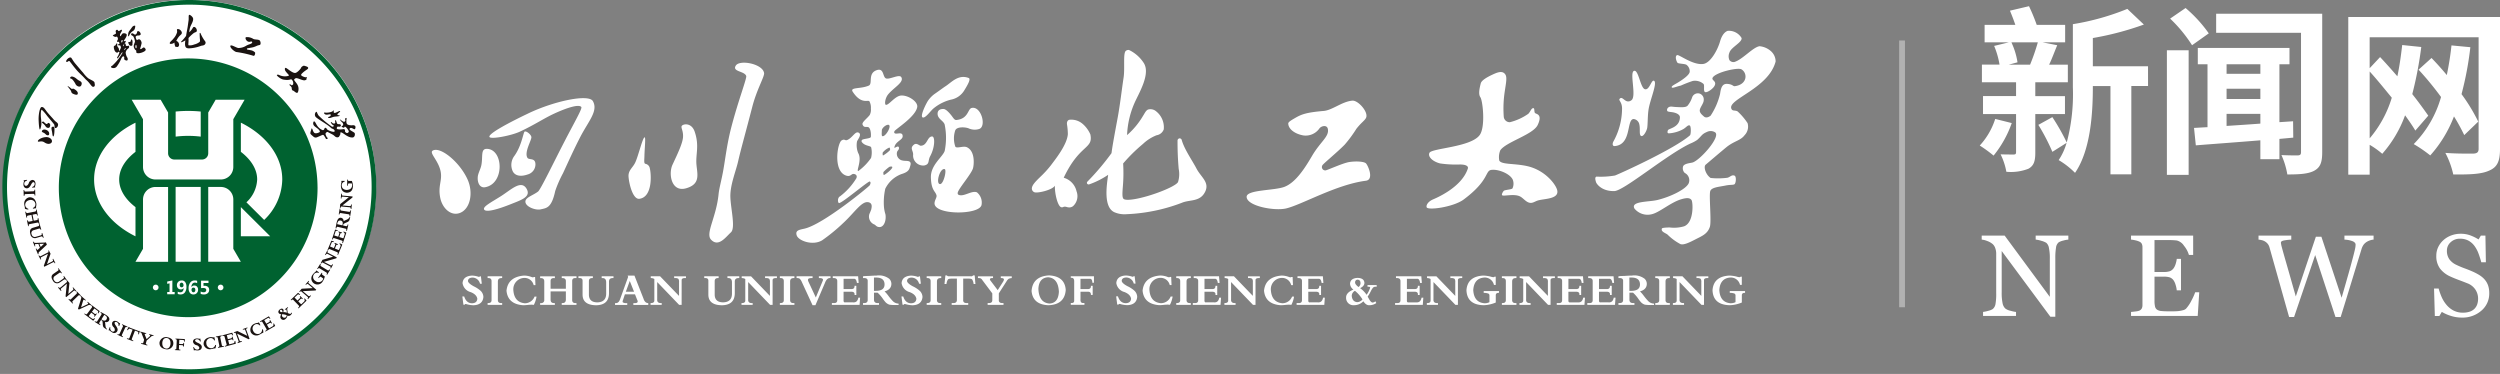 <svg xmlns="http://www.w3.org/2000/svg" xmlns:xlink="http://www.w3.org/1999/xlink" width="431.113" height="64.484" viewBox="0 0 431.113 64.484">
  <rect x="0" y="0" width="431.113" height="64.484" fill="#808080" stroke="none"/>
  <defs>
    <clipPath id="clip-path">
      <rect id="矩形_4409" data-name="矩形 4409" width="305.471" height="63.197" fill="#fff"/>
    </clipPath>
    <clipPath id="clip-path-2">
      <rect id="矩形_4413" data-name="矩形 4413" width="64.896" height="64.484" fill="none"/>
    </clipPath>
  </defs>
  <g id="组_8433" data-name="组 8433" transform="translate(-150 -5131.646)">
    <g id="logo" transform="translate(21.107 5071.646)">
      <g id="组_6632" data-name="组 6632" transform="translate(129.625 60)">
        <g id="组_6631" data-name="组 6631" clip-path="url(#clip-path)">
          <path id="路径_40533" data-name="路径 40533" d="M324.861,66.6h0v.309a2.469,2.469,0,0,1,.806.123.377.377,0,0,1,.185.37v1.116a1.8,1.8,0,0,1-.869.185q-1.8-.155-1.922-2.264.123-2.047,1.922-2.171a1.621,1.621,0,0,1,1.644,1.271h.309V64.118h-.216c-.022.062-.094.093-.217.093a2.323,2.323,0,0,1-.432-.093,5.767,5.767,0,0,0-1.3-.185q-2.7.156-2.884,2.512.094,2.541,2.977,2.6a5.884,5.884,0,0,0,2.078-.465V67.406q-.031-.526.555-.494V66.6Zm-5.74-2.234h.092a.984.984,0,0,1,.62.123.856.856,0,0,1,.123.56v2.388L316.7,64.056h-1.611v.309a1.15,1.15,0,0,1,.617.156v3.659c.021.331-.176.494-.589.494h-.062v.309h1.923v-.309c-.555.041-.818-.175-.775-.652V65.049l3.783,3.938h.432V64.769q-.031-.432.652-.4h.093v-.309h-2.046Zm-7.106,0h.094c.414-.019.609.176.589.589v3.164c.02.37-.175.555-.589.555h-.094v.309h2.512v-.309H314.4q-.651.031-.617-.589v-3.13q0-.589.617-.589h.123v-.309h-2.512Zm-4.158,2.2h-.309V64.273h.432q1.363.032,1.395,1.147.03,1.148-1.519,1.147m2.233.931h0a5.693,5.693,0,0,0-.713-.838q1.147-.309,1.179-1.271a1.226,1.226,0,0,0-.37-.9,2.906,2.906,0,0,0-2.2-.555q-.432,0-1.3.062-.247,0-.806.031a.9.9,0,0,1-.217.03v.309h.154c.476-.019.692.176.652.589v3.132q.031.621-.682.589h-.123v.309h2.759v-.309h-.247c-.414,0-.617-.2-.617-.589v-1.21h.617a5.968,5.968,0,0,1,.868.991,6.215,6.215,0,0,0,.528.683,1.628,1.628,0,0,0,.651.4,7.049,7.049,0,0,0,1.085.062h.494v-.247a1.419,1.419,0,0,1-1.055-.494,8.141,8.141,0,0,1-.651-.775m-6.145,1.053h-1.333q-.341.062-.309-.4V66.723h1.178c.538-.041.776.146.713.555h.309V65.7h-.309c.02.394-.176.58-.589.56h-1.3V64.49h1.739q.465-.062.555.713h.309l-.093-1.147h-4.373v.309h.093q.713-.029.682.559v3.2c.02.392-.185.578-.62.555h-.309v.309h4.776l.093-1.241h-.311q-.156.868-.9.807m-5.275,0h-1.333q-.342.062-.309-.4V66.723h1.179c.538-.041.776.146.713.555h.309V65.7h-.309c.02.394-.175.58-.589.56h-1.3V64.49h1.737q.465-.062.555.713h.309l-.093-1.147h-4.369v.309h.093q.713-.029.682.559v3.2c.021.392-.185.578-.617.555h-.309v.309h4.775l.093-1.241h-.309q-.163.872-.9.81m-6.02-4.187h.093a.979.979,0,0,1,.617.123.847.847,0,0,1,.123.56v2.387l-3.255-3.381h-1.613v.309a1.146,1.146,0,0,1,.617.156v3.659q.031.494-.589.494h-.062v.309h1.923v-.309c-.555.041-.818-.175-.775-.652V65.049l3.783,3.938h.432V64.769q-.031-.432.652-.4h.093v-.309h-2.047Zm-7.1,0h.093c.414-.019.609.176.589.589V68.12q.031.555-.589.555h-.093v.309h2.509v-.309h-.123c-.432.021-.641-.175-.617-.589V64.955q0-.589.617-.589h.123v-.309h-2.511Zm-3.136,2.543h0a2.469,2.469,0,0,1,.806.123.377.377,0,0,1,.185.37v1.116a1.806,1.806,0,0,1-.869.185q-1.8-.155-1.923-2.264.123-2.047,1.923-2.171a1.622,1.622,0,0,1,1.644,1.271h.309V64.118h-.217c-.022.062-.093.093-.217.093a2.334,2.334,0,0,1-.432-.093,5.756,5.756,0,0,0-1.3-.185q-2.7.156-2.883,2.512.093,2.541,2.977,2.6a5.885,5.885,0,0,0,2.078-.465V67.406c-.021-.351.164-.517.555-.494V66.6h-2.636Zm-5.74-2.543h.093a.987.987,0,0,1,.62.123.856.856,0,0,1,.123.56v2.387l-3.257-3.381h-1.613v.309a1.148,1.148,0,0,1,.617.156v3.659q.031.494-.589.494h-.062v.309h1.922v-.309c-.555.041-.816-.175-.775-.652V65.049l3.783,3.938h.432V64.769q-.031-.432.651-.4h.094v-.309H276.67Zm-5.863,4.187h-1.333q-.341.062-.309-.4V66.723h1.179c.536-.041.775.146.713.555h.309V65.7h-.309c.021.394-.176.58-.589.56h-1.3V64.49H270.9q.465-.062.555.713h.309l-.094-1.147H267.3v.309h.093q.713-.029.683.559v3.2c.02.392-.185.578-.62.555h-.309v.309h4.776l.093-1.241h-.309q-.155.868-.9.807M260.6,68.518h0q-.837-.093-.929-1.085a1,1,0,0,1,.555-.869,5.722,5.722,0,0,1,1.3,1.489,1.253,1.253,0,0,1-.929.465m.093-3.876h0c.309.021.475.207.494.555a.825.825,0,0,1-.341.713c-.432-.33-.631-.61-.589-.837a.425.425,0,0,1,.432-.432m1.7,1.211h.094c.247,0,.37.051.37.154a4.015,4.015,0,0,1-.617,1.241,4.567,4.567,0,0,0-1.116-1.148q.741-.341.741-.929-.062-.806-1.178-.838-1.21.062-1.3.962a1.282,1.282,0,0,0,.589,1.055q-1.3.527-1.271,1.395a1.254,1.254,0,0,0,1.365,1.3,2.227,2.227,0,0,0,1.612-.679q.494.745,1.085.679a2.042,2.042,0,0,0,1.147-.37l-.156-.309a.864.864,0,0,1-.432.217q-.341.062-.775-.807a.8.8,0,0,1-.123-.217,7.526,7.526,0,0,0,.589-1.023,3.321,3.321,0,0,1,.341-.528.631.631,0,0,1,.465-.154h.156v-.28h-1.582Zm-8.566,2.7h-1.332q-.343.062-.309-.4V66.723h1.179c.538-.041.775.146.713.555h.309V65.7h-.309c.02.394-.175.58-.589.56h-1.3V64.49h1.737q.465-.062.555.713h.309l-.093-1.147h-4.373v.309h.094q.712-.029.679.559v3.2c.021.392-.185.578-.617.555h-.309v.309h4.776l.092-1.241h-.309q-.154.868-.9.807m-6.082.156h0q-1.861-.155-2.016-2.264a1.945,1.945,0,0,1,1.923-2.11,1.614,1.614,0,0,1,1.581,1.241h.309l-.062-1.4h-.218a.209.209,0,0,1-.154.062,1,1,0,0,1-.247-.062,3.734,3.734,0,0,0-1.271-.247q-2.791.218-3.039,2.606.217,2.325,2.883,2.511a6.888,6.888,0,0,0,.838-.062c.247-.02.423-.031.526-.031a2.962,2.962,0,0,1,.465.031,4.638,4.638,0,0,0,.465-1.427h-.341a1.79,1.79,0,0,1-1.643,1.148m-5.957-4.342h.093a.988.988,0,0,1,.62.123.857.857,0,0,1,.123.56v2.39l-3.256-3.381h-1.613v.309a1.152,1.152,0,0,1,.617.156v3.659q.031.494-.589.494h-.062v.309h1.923v-.309q-.838.062-.775-.652V65.049l3.783,3.938h.432V64.769q-.031-.432.651-.4h.093v-.309h-2.046Zm-5.863,4.187h-1.333q-.343.062-.309-.4V66.723h1.178c.538-.041.776.146.713.555h.309V65.7h-.309c.02.394-.175.58-.589.56h-1.3V64.49h1.737q.463-.062.555.713h.309l-.094-1.147H232.42v.309h.094q.712-.029.679.559v3.2c.021.392-.185.578-.617.555h-.309v.309h4.776l.092-1.241h-.309q-.155.868-.9.807m-6.516-4.187h.093c.413-.019.609.176.589.589v3.164q.031.555-.589.555h-.093v.309h2.511v-.309H231.8q-.651.031-.617-.589V64.955q0-.589.617-.589h.123v-.309h-2.511ZM226.8,68.7h0q-1.861-.155-2.014-2.264a1.944,1.944,0,0,1,1.922-2.11,1.613,1.613,0,0,1,1.581,1.241h.309l-.062-1.4h-.218a.207.207,0,0,1-.154.062,1,1,0,0,1-.247-.062,3.737,3.737,0,0,0-1.271-.247q-2.79.218-3.04,2.606.217,2.325,2.884,2.511a6.886,6.886,0,0,0,.837-.062c.247-.02.423-.031.527-.031a2.963,2.963,0,0,1,.465.031,4.621,4.621,0,0,0,.466-1.427h-.342a1.79,1.79,0,0,1-1.643,1.148m-5.833-2.946h0q-.962-.527-.961-.931.062-.525.775-.555a1.353,1.353,0,0,1,1.3,1.055h.309l-.156-1.273h-.154c-.041.022-.052.031-.032.031a.289.289,0,0,1-.154.062,1.194,1.194,0,0,1-.217-.062,3.774,3.774,0,0,0-.992-.156q-1.521.094-1.613,1.3a1.884,1.884,0,0,0,1.4,1.55q1.023.4,1.148,1.147c-.043.494-.342.756-.9.776q-.993,0-1.365-1.179h-.309l.185,1.427h.216c.041-.081.094-.123.156-.123a1.5,1.5,0,0,1,.28.062,5.142,5.142,0,0,0,1.085.156q1.582-.062,1.706-1.426a1.53,1.53,0,0,0-.466-1.055,4.945,4.945,0,0,0-1.24-.806m-9.745-1.43h.093c.351-.019.517.207.494.683v3.194q.031.494-.465.465h-.123v.309h2.356v-.309h-.154q-.589.062-.527-.682V66.721h1.241q.589-.03.555.555H215V65.7h-.309c.041.415-.185.6-.682.56h-1.116V64.49h1.55q.494-.062.494.683h.28V64.056h-4Zm-3.694,4.434h0q-1.8-.154-1.892-2.542.093-1.89,1.674-1.984,1.735.123,1.861,2.48-.094,1.985-1.644,2.046M207.5,63.9h0q-2.853.155-3.039,2.7.217,2.325,2.883,2.449,2.822-.093,3.008-2.635-.156-2.358-2.853-2.512m-8.348.465h.093c.227,0,.37.052.432.156.041.1,0,.259-.123.465l-.931,1.458-1.271-1.675q-.123-.185-.03-.309a.533.533,0,0,1,.37-.094h.123v-.309h-2.6v.309h.062a1.042,1.042,0,0,1,.432.062.849.849,0,0,1,.28.309l1.7,2.264v1.117q.031.555-.589.555h-.217v.309h2.736v-.309h-.123q-.741.031-.682-.589V67l1.333-2.078a1.381,1.381,0,0,1,.37-.432,1.543,1.543,0,0,1,.527-.123V64.06H199.15Zm-4.778-.465h0a.354.354,0,0,1-.37.154h-3.783a.679.679,0,0,1-.217-.03.633.633,0,0,1-.156-.123H189.6l-.156,1.489h.341a1.867,1.867,0,0,1,.247-.775c.081-.1.279-.156.589-.156h.961v3.628q.031.59-.617.589h-.28v.309h2.853v-.309h-.185q-.745.031-.683-.589V64.459h.931q.5,0,.62.156a1.883,1.883,0,0,1,.247.775h.309l-.123-1.489Zm-8,.465h.092c.414-.019.609.176.589.589v3.164c.02.37-.175.555-.589.555h-.092v.309h2.51v-.309h-.123q-.65.031-.617-.589v-3.13q0-.589.617-.589h.123v-.309h-2.512Zm-2.427,1.4h0q-.962-.527-.962-.931.062-.525.775-.555a1.351,1.351,0,0,1,1.3,1.055h.309l-.156-1.273h-.156c-.041.022-.051.031-.03.031a.3.3,0,0,1-.156.062,1.211,1.211,0,0,1-.218-.062,3.756,3.756,0,0,0-.991-.156q-1.521.094-1.613,1.3a1.884,1.884,0,0,0,1.4,1.55q1.023.4,1.148,1.147-.062.745-.9.776-.992,0-1.364-1.179h-.309l.185,1.427h.218c.04-.081.092-.123.154-.123a1.48,1.48,0,0,1,.28.062,5.143,5.143,0,0,0,1.085.156q1.582-.062,1.706-1.426a1.528,1.528,0,0,0-.465-1.055,4.987,4.987,0,0,0-1.241-.806m-6.355.8h-.309V64.273h.432q1.365.032,1.395,1.147.03,1.148-1.519,1.147m2.232.931h0a5.648,5.648,0,0,0-.713-.838q1.148-.309,1.179-1.271a1.226,1.226,0,0,0-.37-.9,2.906,2.906,0,0,0-2.2-.555q-.432,0-1.3.062-.247,0-.806.031a.912.912,0,0,1-.218.03v.309h.156c.476-.019.692.176.651.589v3.132q.03.621-.682.589h-.123v.309h2.755v-.309h-.247c-.414,0-.617-.2-.617-.589v-1.21h.617a6.042,6.042,0,0,1,.868.991,6.213,6.213,0,0,0,.528.683,1.633,1.633,0,0,0,.651.4,7.049,7.049,0,0,0,1.085.062h.494v-.247a1.419,1.419,0,0,1-1.055-.494,8.152,8.152,0,0,1-.651-.775m-6.143,1.054h-1.331c-.227.041-.331-.093-.309-.4V66.723h1.179c.538-.041.775.146.713.555h.309V65.7h-.309c.021.394-.175.58-.589.56h-1.3V64.49h1.736q.466-.062.555.713h.309l-.093-1.147h-4.372v.309h.092c.476-.019.7.167.683.559v3.2c.02.392-.185.578-.62.555h-.309v.309h4.775l.094-1.241h-.309q-.155.868-.9.807m-5.9-4.187h.185c.432.021.6.167.494.432l-1.209,2.914-1.241-2.665c-.123-.247-.145-.425-.062-.528s.289-.156.62-.156h.123v-.309h-2.76v.309h.062a.8.8,0,0,1,.494.123,1.728,1.728,0,0,1,.341.528l1.861,4.031h.494l1.644-3.845q.341-.9.931-.837h.03V64.05h-2.016Zm-6.732,0h.092c.414-.019.61.176.589.589v3.164q.031.555-.589.555h-.092v.309h2.511v-.309h-.123q-.651.031-.617-.589V64.955q0-.589.617-.589h.123v-.309h-2.511Zm-2.547,0h.093a.987.987,0,0,1,.62.123.857.857,0,0,1,.123.56v2.391l-3.256-3.381h-1.613v.309a1.152,1.152,0,0,1,.62.156v3.659q.03.494-.589.494h-.062v.309h1.923v-.309q-.838.062-.776-.652V65.049l3.784,3.938h.432V64.769q-.031-.432.652-.4h.092v-.309H158.5Zm-6.485,0h.123q.679-.029.651.807v1.922q-.031,1.427-1.551,1.457c-.929-.021-1.406-.455-1.426-1.3V64.894q0-.527.555-.528h.123v-.309h-2.48v.309h.154q.589-.029.555.528v2.358q.031,1.767,2.326,1.8,2.2-.03,2.232-2.046V65.018c-.021-.455.217-.671.713-.652h.062v-.309h-2.047Zm-9.186,0h.093a.979.979,0,0,1,.617.123.847.847,0,0,1,.123.56v2.391L140.4,64.056h-1.613v.309a1.155,1.155,0,0,1,.621.156v3.659q.03.494-.59.494h-.062v.309h1.922v-.309q-.837.062-.776-.652V65.049l3.783,3.938h.432V64.769q-.031-.432.652-.4h.094v-.309h-2.047Zm-8.345,2.358h0l.682-1.861.741,1.861Zm3.07,1.241h0l-1.581-4.033h-1.179l.093.218-1.366,3.786q-.247.776-.775.745h-.123v.309h2.108v-.309h-.093a1.055,1.055,0,0,1-.651-.123q-.123-.094.031-.465l.309-.929h1.737l.37.929q.155.28.062.432c-.062.1-.207.156-.432.156h-.28v.309h2.574v-.309q-.555,0-.807-.713m-7.229-3.6h.123q.679-.029.651.807v1.922q-.031,1.427-1.55,1.457-1.395-.031-1.426-1.3V64.894q0-.528.555-.528h.123v-.309h-2.482v.309h.156q.589-.029.555.528v2.358q.03,1.767,2.326,1.8,2.2-.03,2.232-2.046V65.018c-.021-.455.217-.671.713-.652h.062v-.309h-2.037Zm-6.888,0h.062c.455-.019.672.176.651.589v1.241h-2.635v-1.27q-.031-.589.617-.559h.123v-.309h-2.542v.309h.123q.589,0,.589.559v3.163a.52.52,0,0,1-.589.589h-.123v.309h2.542v-.309h-.123q-.617,0-.617-.589V66.661h2.635v1.4c0,.412-.2.617-.589.617h-.123v.309h2.542v-.309h-.123c-.432.021-.641-.175-.617-.589V64.924c-.021-.393.175-.578.589-.559h.154v-.309h-2.544Zm-6.33,4.343h0q-1.861-.155-2.014-2.264a1.944,1.944,0,0,1,1.922-2.11,1.615,1.615,0,0,1,1.582,1.241h.309l-.062-1.4h-.217a.21.21,0,0,1-.156.062,1,1,0,0,1-.247-.062,3.731,3.731,0,0,0-1.273-.247q-2.789.218-3.039,2.606.217,2.325,2.883,2.511a6.877,6.877,0,0,0,.838-.062c.247-.02.423-.031.528-.031a2.975,2.975,0,0,1,.465.031,4.6,4.6,0,0,0,.465-1.427h-.34a1.79,1.79,0,0,1-1.644,1.148m-6.453-4.342h.092c.414-.019.61.176.589.589V68.12q.031.555-.589.555h-.092v.309h2.511v-.309h-.123q-.651.031-.617-.589V64.955q0-.589.617-.589h.123v-.309h-2.511Zm-2.423,1.4q-.962-.527-.962-.931.062-.525.775-.555a1.353,1.353,0,0,1,1.3,1.055h.309l-.154-1.273h-.156c-.041.022-.052.031-.03.031a.3.3,0,0,1-.156.062,1.212,1.212,0,0,1-.218-.062,3.756,3.756,0,0,0-.991-.156q-1.521.094-1.613,1.3a1.884,1.884,0,0,0,1.4,1.55q1.023.4,1.147,1.147-.062.745-.9.776-.992,0-1.365-1.179H106.3l.185,1.427h.217c.041-.081.093-.123.156-.123a1.493,1.493,0,0,1,.279.062,5.142,5.142,0,0,0,1.086.156q1.582-.062,1.706-1.426a1.529,1.529,0,0,0-.465-1.055,4.966,4.966,0,0,0-1.241-.806" transform="translate(-27.303 -16.412)" fill="#fff"/>
          <path id="路径_40534" data-name="路径 40534" d="M115.555,38.4h0c-.926-1.576-2.626.127-4.35,1.234-1.645,1.057-3.28,1.852-2.959,2.361.344.549,2.541-.117,4.543-.918,1.831-.731,3.593-1.273,2.766-2.677m-7.159-.261h0c3.368-.586,3.2-6.447.387-6.618-1.184-.072-.741,1.234-1.013,2.753-.135.744-.586,1.439-.634,2.108-.077,1.055.4,1.906,1.261,1.757m6.849-9.608h0c-.263.07-.463,2.3-1.759,4.157a2.587,2.587,0,0,0-.29,2.753c.4.713,1.315.931,2.569.488a1.8,1.8,0,0,0,1.318-1.721c0-1.234-1.122-.7-1.39-1.159-.563-.962.713-2.993.691-3.544-.017-.4-.79-1.068-1.138-.973m-15.886,3.3h0c-.656.4,1.084,1.748,1.4,3.734.24,1.5-.507,2.371-.09,4.42.363,1.781,1.829,3.152,3.35,2.6,1.845-.666,2.4-3.526,1.336-5.839-1.392-3.024-4.715-5.692-6-4.918M115.868,25.4h0c-3.175,1.512-7,3.518-6.71,4.073.23.448,3.772-.23,5.256-.926,2.6-1.216,4.147-2.3,5.937-3.119,2.228-1.026,4.27-1.655,4.647-1.115.185.267-1.215,2.658-2.984,6.089-1.83,3.547-4.043,8.14-4.474,8.476-.848.662-2.16,1-2.187,1.718-.037.894,1.75,1.579,2.678,1.35s1.827-.171,2.465-3.161a20.209,20.209,0,0,1,1.336-3.051c.864-1.863,1.934-4.245,3.014-6.319,1.419-2.727,3.092-4.436,2.146-6.122-.71-1.264-6.575-.062-11.124,2.105" transform="translate(-25.482 -5.851)" fill="#fff"/>
          <path id="路径_40535" data-name="路径 40535" d="M163.355,15.05h0c-.671,1.073,1.512.922,1.8,1.79.131.394-1.368,4.207-2.578,8.864-.731,2.817-1.005,5.284-1.358,7.283-.3,1.753-.722,3.137-.83,4.233-.4,4.044-2.324,6.789-1.286,7.86,1.286,1.331,2.515-.463,3.41-1.27.829-.746-.018-4-.091-6.075-.073-2.045.951-4.476,1.331-6.149.487-2.145,1.193-4.583,2.454-9.451.787-3.035,2.123-5.2,2.029-5.805-.247-1.6-4.212-2.351-4.882-1.279m-7.085,11.395h0c-.494-1.455-1.742-1.4-2.151-1.077-.367.29.2.791.142,1.961-.052,1.111-.95,2.944-1.812,4.8-.752,1.618-.185,4.791,2.323,4.082s1.965-2.363,1.805-4.049c-.172-1.824.536-3.252-.309-5.716m-8.5,5.54c-.276-.062-.185-.617-.168-1.286.03-1.34.241-3.24.05-3.279-.34-.066-1.107,3.262-1.644,4.367-.455.936-1.242,1.328-1.139,2.489.128,1.419.8,3.88,1.865,3.742,2.311-.3,2.058-4.286,1.79-5.3a.926.926,0,0,0-.755-.733" transform="translate(-37.205 -3.737)" fill="#fff"/>
          <path id="路径_40536" data-name="路径 40536" d="M208.591,35.9h0c-.814,0-.054-2.8.782-2.585.4.1-.172,2.585-.782,2.585m5.031-9.562h0a2.566,2.566,0,0,0,1.7.062c1.326-.447.338-4.021-1.3-3.626-.679.164-.54,1.875-2.63,2.072-.338.031-.543-.389-.878-.812-.416-.525-.958-1.083-1.344-1.089-.7-.01-1.056.314-1.01.917.062.812.987,1.111,1.211,1.748a11.289,11.289,0,0,1,.007,4.581c-.386,1.08-2.439,2.416-2.376,4.58.066,2.266.776,2.318.968,3.072.087.344-.294.776-.339,1.3-.185,2.125,7.656,2.135,8.1.376a2.267,2.267,0,0,0-.793-2.2c-.873-.364-2.235.794-3.116.448-.381-.149-.123-.6-.041-.749.494-.921,2.185-2.916,2.473-3.817.148-.461.47-2.925-1.034-3.654-.6-.291-1.728.259-2-.094a4.354,4.354,0,0,1-.026-2.795c.28-.782,2.072-.555,2.424-.314m-14.711,7.986h0c-.1.027-.142-.455-.07-.53a6.55,6.55,0,0,1,1.016-.881c.222-.062.441-.07.482.016.151.305-1.2,1.331-1.429,1.395m-.2-3.881h0a2.914,2.914,0,0,1,1.131-.851c.1.023.2.379.062.5a5.539,5.539,0,0,1-1.139.864c-.094.046-.1-.451-.056-.513m-.166-3.792h0c0-.416.663-.962,1.056-.987.8-.048-.292,1.975-.91,1.975-.243,0-.146-.57-.146-.987m3.619,5.184h0a1.19,1.19,0,0,1-1.005-1.428c.062-.309.39-.419.342-.78-.074-.555-.829.2-.795-.033.156-1.073,1.423-1.268,1.435-1.938.014-.845-.887-.358-1.3-.494-.115-.037-.244-.177-.1-.41.247-.4,3.638-2.479,3.91-4.15.147-.906-1.491-2.021-2.724-1.985-1.088.03-2.119,1.652-2.669,1.61-.272-.021-.185-1.151.42-1.856,1.023-1.192,2.745-2.061,2.222-2.921-.338-.56-2,.442-2.62.226s-.326-1.851-1.588-1.439c-1.642.536-.663,2.352-1.4,2.673-1.419.617-3.312.228-2.761,1.066,1.45,2.205,2.592,1.351,2.865,1.627a2.284,2.284,0,0,1,.264,1.263,2.014,2.014,0,0,1-.2,1.111c-.446.6-1.387,1.245-1.239,1.643.238.634.669.313,1.017.466.305.135.482.915.416,1.666-.024.281-1.081.3-1.439.473a.282.282,0,0,0-.084.455c.527.683,1.494.571,1.581.892a3.832,3.832,0,0,1-.02,1.81,9.378,9.378,0,0,1-2.213,2.268c-.378-.043.7-1.913-.017-3.128a3.6,3.6,0,0,1-.2-1.955c.084-.323.895-1.208.3-1.536s-1.054.867-1.975,1.257c-.416.176-.425-.255-.966.07-.741.444-1.508,5.177.683,6.037.825.324.954-.254,1.329-.254s.754.256.509.767A11.191,11.191,0,0,1,191.347,38c-.534.284-.389,1.173-.181,1.173.555,0,5.072-3.857,5.3-3.72s.1.432,0,.641-8.015,6.746-11.26,7.487c-.858.2-1.652.27-1.34,1.179s2.742,1.814,4.372.841a31.056,31.056,0,0,0,3.742-3.077c1.874-1.742,3.124-3.778,4.278-3.489.782.194.478,1.013.47,1.2a7.926,7.926,0,0,1-.329.809,1.46,1.46,0,0,0,.864,1.824c.267.146.386.462.922.441.731-.026,1.151-1.133.979-2.195a6.02,6.02,0,0,1-.26-1.317,10.86,10.86,0,0,1,.229-3.091,5.073,5.073,0,0,1,2.767-2.524c1.362-.409,1.384-.869,1.566-1.511.276-.983-.794-.692-1.3-.828m5.061-4.158h0c-.887,0-.8,1.553-1.965,1.6-.265.01-.717-.574-1.2-.177-.786.651-.017,1.057-.134,1.852a1.739,1.739,0,0,0,1.941,1.728c.97-.229.582-.805,1.005-1.589.867-1.6.84-3.41.349-3.41m.2-4.814h0a7.655,7.655,0,0,1,3.019-1.534,3.418,3.418,0,0,0,2.345-1.648c.541-.878,1.154-1.929.731-2.091-1.777-.679-2.954.75-3.971,1.407-.4.259-1.467,1.054-1.927,1.358a4.856,4.856,0,0,0-1.073,1.092c-.284.381-1.436,2.633-1,2.927s1.413-1.138,1.88-1.508" transform="translate(-47.205 -4.154)" fill="#fff"/>
          <path id="路径_40537" data-name="路径 40537" d="M247.173,24.312h0a2.971,2.971,0,0,0-2.291-.675c-.112.037-.469.209-.364.849a11.374,11.374,0,0,1,.139,1.616c-.134,1.83-2.1,4.278-2.956,5.421a17.452,17.452,0,0,1-1.79,1.949c-.818.8-1.464,1.435-1.463,2.037a.683.683,0,0,0,.422.609c.444.239,3.106-.352,3.551-1.121-.045,1.308.473,3.553,1.095,3.713a.44.44,0,0,0,.339-.032.617.617,0,0,1,.281-.062,1.029,1.029,0,0,1,.325.057,1.619,1.619,0,0,0,.447.077,1.092,1.092,0,0,0,.64-.218,2.335,2.335,0,0,0,.609-2.561,3.163,3.163,0,0,0-2.214-2.345c2.768-5.851,5.135-4.885,4.594-7.473a5.007,5.007,0,0,0-1.366-1.846M264.3,27.138h0a.376.376,0,0,0-.4-.3.389.389,0,0,0-.328.378v.012c-.006,2.411.118,3.894.2,4.876a4.55,4.55,0,0,1-.112,2.249c-.2.5-2.269,1.493-4.7,2.261-2.3.726-4.164,1-4.646.693-.317-.2-.262-.952-.179-2.085a27.043,27.043,0,0,0,.056-4.052,27.953,27.953,0,0,1,3.416-3.369A7.221,7.221,0,0,1,259.96,26.3a1.571,1.571,0,0,0,1.234-1.009,3.5,3.5,0,0,0-1.275-3.086,1.51,1.51,0,0,0-1.455-.33c-.388.2-.555.649-.854,1.1a13.352,13.352,0,0,1-2.741,3.3,15.292,15.292,0,0,1,1.234-5.427c.718-1.684,2.911-5.129,1.621-7.045a6.192,6.192,0,0,0-2.508-2.2.679.679,0,0,0-.522.116c-.565.318-.17,2.968-.422,4.62-.323,2.122-.609,4.711-1.036,7-.488,2.621-.911,4.89-1.049,6.048a43.243,43.243,0,0,1-4.16,4.914.287.287,0,0,0-.041.353.313.313,0,0,0,.37.11,14.12,14.12,0,0,0,3.254-1.643c-.287,1.951-.808,5.547,1.044,6.441a4.366,4.366,0,0,0,2.093.353,30.1,30.1,0,0,0,9.548-1.959c1.386-.6,3.166-.11,4.048-1.932.781-1.616-.728-2.495-1.5-3.973-.734-1.408-2.1-3.323-2.545-4.921" transform="translate(-61.243 -2.977)" fill="#fff"/>
          <path id="路径_40538" data-name="路径 40538" d="M305.686,34.007h0c-1.037.236-3.418,1.3-3.743,1.366a.575.575,0,0,1-.589-.864c.1-.247,2.677-2.353,3.868-3.589a21.947,21.947,0,0,0,2-2.716c.869-1.106,1.358-1.342,1.64-1.843.547-.965-1.337-3.1-2.341-3.007-1.79.16-3.444,1.645-4.943,1.774-3.057.267-3.834.585-4.957,1.234-.663.385-1.155.679-1.151.936.014.881,1.011,1.763,2.592,2.052a2.9,2.9,0,0,0,2.756-1.168c.32-.481,1.314-.705,1.475.029.293,1.328-1.249,2.174-2.7,4.637-1.173,2-2.788,4.616-4.8,5.376-1.737.655-6.5.478-6.5,1.711.006,1.586,4.773,2.483,6.807,2.006,2.709-.637,8.64-4.121,13.751-4.776,1.448-.185.391-2.6.03-2.984-.38-.4-2.167-.416-3.206-.18" transform="translate(-74.049 -5.997)" fill="#fff"/>
          <path id="路径_40539" data-name="路径 40539" d="M347.233,32.9h0c-2.238-.451-4.258-.214-4.655-.921a3.139,3.139,0,0,1,.181-1.78c1.044-1.465,5.646-2.687,6.44-4.346.9-1.887-.243-1.868-.449-2.069s-.012-.905-.345-.844-.426.564-.818.975a9.545,9.545,0,0,1-3.189,1.452,1.039,1.039,0,0,1-1.044-.916,19.413,19.413,0,0,1,.062-3.572c.214-1.848.6-3.148.214-3.734-.485-.749-1.375-.38-2.245.025-.953.445-1.875.987-2,1.5-.152.622-.471,1.819-.07,2.382.415.582.918,5.116-.118,6.535-1.523,2.085-8.237,2.259-8.651,3.048-.336.639.494,1.5,1.822,1.839a18.785,18.785,0,0,0,3.312.185c.991-.027,1.637.222,1.475.709-1.107,3.357-5.713,5.174-6.093,5.351-.724.338-1.111.9-1.013,1.3.154.607,4.639-.021,6.384-1.319,4.475-3.333,3.656-4.956,4.781-5.113,1.154-.162,3.238.644,3.7,1.712a1.931,1.931,0,0,1-.036,1.43c-.045.236-.977.247-1.449.422-.144.054-.477.612-.376.785.172.294,2.126-.328,3.172.265.494.281.9.851,1.469,1.027.627.194.987-.217,1.626-.388,1.133-.3,3.58-.233,3.251-1.734-.222-1.018-2.16-3.565-5.337-4.2" transform="translate(-84.768 -4.291)" fill="#fff"/>
          <path id="路径_40540" data-name="路径 40540" d="M399.6,10.756h0a3.456,3.456,0,0,0-2.087-.968c-1.168.185-2.967,2.337-4.362,2.729a.888.888,0,0,1-.826-.323,1.615,1.615,0,0,1,0-1.313c.278-.926,2.242-1.767,2.09-2.512a2.542,2.542,0,0,0-2.388-1.231c-.869.3-1.228,1.511-1.313,1.8-.418,1.471-1.638,3.736-2.908,3.911-1.781.247-4.175-1.663-4.505-1.526-.467.191-.077,1.186.086,1.337s1.183.148,1.507.32a1.394,1.394,0,0,1,.578,1.234c-.075.531-1.086,1.255-1.95,1.79-.655.4-1.249.656-1.148.877s.887-.17,1.563-.3a21.227,21.227,0,0,1,2.053-.8,2.227,2.227,0,0,1,1.858.506c.238.262-.073,1.247.269,1.408s1.332-.531,1.618-1.04c.494-.884-.562-.944-.309-1.434.477-.92,4.353-1.815,4.966-1.447,1.111.667,1.034,2.631-1.157,2.91-.288.037-.379-.356-1.332-.4s-1.081,1-1.2,1.754a11.777,11.777,0,0,1-1.621,3.724c-.532.418-.937.357-1.173.136s-.765-.608-.7-1.1.685-1.173.679-1.7a1.066,1.066,0,0,0-.679-1.131,1.049,1.049,0,0,0-1.3.591,4.47,4.47,0,0,1-.823,1.508c-.342.315-1.111.247-1.924.211-.528-.023-.8-.1-1.009-.07-.528.066-.667.523-.55.741.1.191.679.157,1.173.281s1.015.382,1.007.828c-.033,1.774-1.953,1.9-2.072,2.229s-.087.517.157.531a5.925,5.925,0,0,0,2.511-.741c.5-.292.791-.766,1.1-.613.251.123.225,1.528.036,1.694-2.666,2.354-12.279,6.7-12.93,6.928a14.234,14.234,0,0,1-3.173.191c-.373.091-.178.665-.1.944s.944,1.594,3.148,1.554c1.635-.029,8.96-6.213,13.07-8.179a6.366,6.366,0,0,0,1.234-.645c.86-.776.763-.983,1.682-1.379a1.437,1.437,0,0,1,1.378.05c1.131.689-2.582,4.852-3.865,5.223-.352.1-1.362.156-1.61.623a1.1,1.1,0,0,0,.279,1.182,1.4,1.4,0,0,1,.659,1.8c-.494,1.005-3.024,2.284-5.412,2.864-1.45.352-4.69.178-3.915,1.493a2.927,2.927,0,0,0,2.9.972c1.335-.26,3.271-2.028,5.122-2.587,1.028-.309,1.529-.252,1.8.123s.449,3.888-1.281,4.531a6.093,6.093,0,0,1-2.483.2c-.683.009-1.3.058-1.343.185-.2.544.576.744.962,1.033a9.3,9.3,0,0,0,2.243,1.655c.555.189,1.508-.266,2.508-.783,1.2-.617,2.154-.962,2.559-2.2.309-.936-.185-5.487.076-6.184.241-.636,1.5-.705,2.6-.931.875-.181,1.358-.074,1.577-.235.254-.185.35-1.336,0-1.477-.528-.212-.786.32-1.315.377a12.435,12.435,0,0,1-2.8.026c-.837-.54-1.3-1.95-.841-2.308.046-.036,3.371-2.878,3.794-3.185,1.268-.926,2.229-.993,2.9-1.885a2.118,2.118,0,0,0,.513-2.082,10.587,10.587,0,0,0-1.719-2.016c-.467-.27-.905.017-1.089-.506-.572-1.626,6.441-3.475,7.644-8.1a2.361,2.361,0,0,0-.679-1.661M372.58,27.006h0c2.949-.279,1.937-4.681,3.247-4.66a1.136,1.136,0,0,1,.951.9c.2.821-.062,1.763.28,2,.374.257.934-.734,1.066-1.285s.069-2.151.261-3.321c.279-1.689,1.548-4.557.933-4.892-.448-.243-.791,1.666-1.568,1.457-.793-.211-1.1-3.415-1.878-3.165-.829.265.473,4.382-.444,5.061-1.052.778-1.517-.873-2.037-.238-.239.291.4.494.415,1.645a11.815,11.815,0,0,1-1.532,5.785c-.154.383-.116.757.3.718" transform="translate(-94.822 -1.82)" fill="#fff"/>
          <path id="路径_40541" data-name="路径 40541" d="M31.6,62.407A30.809,30.809,0,1,1,62.408,31.6,30.809,30.809,0,0,1,31.6,62.407M31.6,0A31.6,31.6,0,1,0,63.2,31.6,31.6,31.6,0,0,0,31.6,0" fill="#fff"/>
          <path id="路径_40542" data-name="路径 40542" d="M27.428,31.64h0a2.106,2.106,0,0,0,2.106,2.107H40.489A2.106,2.106,0,0,0,42.6,31.64V23.555l1.9-3.288H39.63l-1.248,2.16v6.9a1.053,1.053,0,0,1-1.054,1.053H32.694a1.053,1.053,0,0,1-1.053-1.053v-6.9L30.4,20.265H25.529l1.9,3.289Zm15.166,5.474h0a2.107,2.107,0,0,0-2.1-2.1H38.382v12.64h5.477l-1.264-2.189ZM32.9,47.651h4.213V35.011H32.9Zm10.955-4.3h4.931L43.86,38.414ZM37.118,26.5h0V22.264q-1.033-.1-2.106-.1c-.715,0-1.419.036-2.107.1V26.5a16.933,16.933,0,0,1,4.213,0M27.428,37.118h0v8.344l-1.264,2.189H31.64V35.011H29.533a2.107,2.107,0,0,0-2.105,2.106m-8.215-3.371h0c0,3.995,2.756,7.517,6.952,9.6V38.414c-1.095-.839-2.738-2.469-2.738-4.669s1.644-3.83,2.738-4.67V24.147c-4.2,2.082-6.952,5.606-6.952,9.6m27.385,0A5.559,5.559,0,0,1,44.792,37.6l2.979,2.979a9.669,9.669,0,0,0,3.04-6.833c0-3.994-2.757-7.518-6.952-9.6v4.93c1.095.84,2.738,2.469,2.738,4.67M37.78,51.715h0a1.851,1.851,0,0,0-.19.01v-.481h.838V50.85H37.179v1.265a3.159,3.159,0,0,1,.375-.027c.328,0,.494.118.494.354a.336.336,0,0,1-.117.273.482.482,0,0,1-.32.1.934.934,0,0,1-.494-.146v.414a1.3,1.3,0,0,0,.547.1.926.926,0,0,0,.634-.211.718.718,0,0,0,.239-.568.643.643,0,0,0-.2-.5.8.8,0,0,0-.549-.185m-1.65.987h0a.271.271,0,0,1-.23.113.275.275,0,0,1-.234-.123.5.5,0,0,1-.088-.3.37.37,0,0,1,.088-.257.289.289,0,0,1,.231-.1c.212,0,.318.13.318.386a.469.469,0,0,1-.085.287m-.073-1.029h0a.547.547,0,0,0-.487.251h-.009a.864.864,0,0,1,.159-.538.509.509,0,0,1,.423-.207.757.757,0,0,1,.381.1v-.4a1.092,1.092,0,0,0-.409-.062.889.889,0,0,0-.755.363,1.543,1.543,0,0,0-.272.946,1.289,1.289,0,0,0,.209.778.7.7,0,0,0,.6.284.752.752,0,0,0,.563-.226.783.783,0,0,0,.22-.571.762.762,0,0,0-.17-.513.57.57,0,0,0-.457-.2m-1.91.192h0a.287.287,0,0,1-.223.1.3.3,0,0,1-.24-.1.427.427,0,0,1-.088-.285.443.443,0,0,1,.086-.28.282.282,0,0,1,.465.016.544.544,0,0,1,.088.309.358.358,0,0,1-.088.247m-.22-1.052h0a.781.781,0,0,0-.579.223.789.789,0,0,0-.222.581.713.713,0,0,0,.185.5.608.608,0,0,0,.469.2.515.515,0,0,0,.466-.232l.008,0q-.011.721-.565.721a.778.778,0,0,1-.432-.118v.4a1.189,1.189,0,0,0,.474.088.857.857,0,0,0,.735-.349,1.58,1.58,0,0,0,.254-.949,1.291,1.291,0,0,0-.211-.789.688.688,0,0,0-.582-.283m-1.568,0h0L31.5,51v.389l.389-.088v1.465H31.5v.381h1.253v-.381h-.386Zm-2.8.71h0a.475.475,0,1,0,.474.474.475.475,0,0,0-.474-.474m10.9,0a.475.475,0,1,0,.474.474.475.475,0,0,0-.474-.474M56.736,35.011A21.724,21.724,0,1,1,35.011,13.287,21.724,21.724,0,0,1,56.736,35.011" transform="translate(-3.412 -3.412)" fill="#fff"/>
          <path id="路径_40543" data-name="路径 40543" d="M58.605,41.927h0q.062,1.068,1,1.139,1.007-.04,1.029-1.181a2.34,2.34,0,0,0-.185-.822H59.98c-.138.007-.2-.065-.2-.221H59.66v1.044h.123a.969.969,0,0,1,.049-.32.146.146,0,0,1,.147-.074h.441a.709.709,0,0,1,.074.343q-.062.712-.893.764-.81-.047-.864-.758a.641.641,0,0,1,.5-.652v-.123h-.564v.087c.025.007.037.036.037.085a.824.824,0,0,1-.036.172,2.318,2.318,0,0,0-.072.516m.172,1.35h0v-.036l-.123-.012-.073.807.123.012,0-.037a.388.388,0,0,1,.07-.24A.338.338,0,0,1,59,43.74l.942.085L58.5,44.988l-.057.636.123.012a.46.46,0,0,1,.083-.24l1.442.131c.131,0,.189.086.175.247V45.8l.123.011.069-.758-.123-.01c0,.221-.1.315-.285.281l-1.173-.106,1.688-1.352.015-.171-1.661-.15q-.173,0-.136-.272m1.419,2.8h0q-.029.256-.269.2l-1.224-.2a.212.212,0,0,1-.191-.28l.008-.048-.123-.019-.16.981.123.019.007-.036a.2.2,0,0,1,.267-.194l1.234.2q.221.025.181.266l0,.036.123.019.157-.982-.123-.019Zm-1.313,2.377h0l-.028.123-.885-.207.04-.168q.134-.523.567-.432c.3.062.4.291.309.688M59.8,47.5h0a3.082,3.082,0,0,1-.358.181,2.3,2.3,0,0,0-.386.2.531.531,0,0,0-.384-.568.486.486,0,0,0-.381.062q-.274.151-.413.8-.039.166-.092.507c-.015.062-.035.168-.062.313a.335.335,0,0,1-.007.087l.12.028.014-.062q.052-.278.285-.2l1.208.281c.161.03.216.135.166.316L59.5,49.5l.12.028.247-1.064-.12-.028-.022.1a.212.212,0,0,1-.283.185l-.467-.109.056-.239a2.321,2.321,0,0,1,.461-.247,2.463,2.463,0,0,0,.309-.142.655.655,0,0,0,.214-.214,2.847,2.847,0,0,0,.123-.414l.044-.192-.1-.022a.563.563,0,0,1-.285.362m-.765,2.234h0c.206.11.27.256.194.437l-.164.5c-.012.09-.076.113-.189.067l-.538-.174.144-.444c.051-.207.149-.274.3-.2l.037-.117-.6-.193-.039.118q.225.062.139.29l-.16.491-.666-.216.212-.654q.035-.181.336-.123l.038-.117-.443-.1-.533,1.645.117.038.011-.036c.051-.181.149-.247.294-.185l1.2.389c.15.041.2.141.134.3l-.037.117.117.038.583-1.8-.455-.185Zm-.667,1.993h0a.321.321,0,0,1,.159.452l-.2.487q-.029.135-.194.054l-.523-.215.178-.432q.1-.3.309-.177l.048-.113-.578-.239-.046.114c.146.051.185.151.114.3l-.2.477-.647-.267.263-.636c.032-.119.146-.151.345-.1l.047-.113-.432-.139-.662,1.6.114.047.014-.034q.1-.265.309-.164l1.168.481c.146.052.185.156.11.312l-.047.113.113.048.722-1.748-.44-.221Zm-1.943,1.213h0l.016-.033-.11-.056-.374.72.109.056.019-.031c.062-.117.113-.185.157-.2a.333.333,0,0,1,.218.062l.839.436-1.781.526-.294.567.109.057a.458.458,0,0,1,.168-.189l1.286.667c.12.054.141.153.066.3l-.012.023.109.056.352-.676-.109-.056c-.087.2-.211.255-.37.153l-1.045-.549,2.074-.609.079-.152-1.481-.77c-.106-.045-.113-.146-.022-.3m.247,3.139h0c-.083.15-.192.18-.327.087l-1.058-.647a.212.212,0,0,1-.07-.331l.026-.043-.106-.062-.52.847.1.062.019-.03a.194.194,0,0,1,.32-.077l1.067.655c.13.07.153.175.067.314l-.019.03.1.062.52-.847-.1-.062Zm-1.173.6h0l-.1-.07-.6.85.1.072a.975.975,0,0,1,.225-.232.15.15,0,0,1,.163.025l.36.256a.716.716,0,0,1-.139.323.809.809,0,0,1-1.173.1.781.781,0,0,1-.259-1.118.641.641,0,0,1,.787-.239l.072-.1-.461-.327-.049.07q.022.031-.02.091a.918.918,0,0,1-.13.119,2.262,2.262,0,0,0-.359.378,1.035,1.035,0,0,0,.148,1.506,1.017,1.017,0,0,0,1.523-.362,2.334,2.334,0,0,0,.327-.776l-.381-.27q-.177-.11-.032-.294m-2.237,1.4h0l.024-.028-.093-.08-.53.613.093.08.025-.028c.085-.1.152-.149.2-.154a.335.335,0,0,1,.2.108l.716.617-1.855.1-.418.482.094.08a.457.457,0,0,1,.207-.146l1.1.947q.157.118,0,.3L53,60.993l.093.081.5-.576-.093-.08q-.2.268-.4.062l-.892-.771,2.16-.114.112-.128-1.263-1.092c-.091-.069-.076-.168.048-.3m-.821,2.941h0q.2.289-.033.476l-.378.37c-.054.076-.123.065-.2-.029l-.393-.4.334-.325c.142-.16.26-.172.357-.038l.088-.085-.436-.449-.088.085a.189.189,0,0,1-.014.321l-.37.36-.488-.5.494-.48c.077-.1.2-.081.355.049l.088-.085-.342-.3-1.239,1.2.085.088.026-.026c.13-.137.247-.147.348-.03l.881.907c.114.107.107.216-.022.33l-.088.088.085.088,1.357-1.322-.316-.378Zm-3.111,3.12h0a.406.406,0,0,1-.555-.12.394.394,0,0,1-.032-.407,2.305,2.305,0,0,1,.767.157.494.494,0,0,1-.182.37m-.931-1h0a.168.168,0,0,1,.033-.241.2.2,0,0,1,.29.058.326.326,0,0,1,.062.305q-.325,0-.386-.123m1.806.37h0c-.062.067-.207.045-.437-.069a.342.342,0,0,1-.091-.039,3.081,3.081,0,0,0-.062-.464,1.258,1.258,0,0,1-.019-.247.241.241,0,0,1,.11-.159l.048-.038L49.69,62.4l-.5.378.067.088.03-.022c.078-.062.128-.073.154-.039a1.616,1.616,0,0,1,.1.539,1.79,1.79,0,0,0-.613-.1.414.414,0,0,0,.012-.471q-.213-.239-.572.017-.367.309-.181.617a.507.507,0,0,0,.438.192q-.285.477-.068.744a.494.494,0,0,0,.741.084.88.88,0,0,0,.346-.6.476.476,0,0,0,.506-.043.82.82,0,0,0,.272-.393l-.123-.062a.346.346,0,0,1-.085.172m-2.967,1.7h0q.119.328-.147.455l-.457.264c-.069.062-.132.034-.185-.076l-.284-.488.4-.233c.175-.123.294-.106.355.048l.106-.062-.314-.542-.106.062q.127.2-.091.309l-.446.258-.352-.6.6-.345q.147-.114.333.133l.106-.062-.259-.374-1.5.868.062.106L45.1,64.9c.159-.1.273-.083.345.056l.634,1.093q.127.2-.1.315l-.106.062.062.106,1.635-.948-.214-.444Zm-1.879.983h0a.71.71,0,0,1-.393.689.833.833,0,0,1-1.105-.468.77.77,0,0,1,.331-1.081.638.638,0,0,1,.779.177l.11-.052-.259-.489L44.754,65a.081.081,0,0,1-.044.048.423.423,0,0,1-.1.021,1.487,1.487,0,0,0-.5.123,1.123,1.123,0,0,0-.645,1.448,1.055,1.055,0,0,0,1.457.409,2.607,2.607,0,0,0,.29-.164c.085-.048.146-.083.185-.1a1.239,1.239,0,0,1,.172-.068,1.817,1.817,0,0,0-.076-.589Zm-2.477-.227h0l.035-.012-.046-.116-.761.277.041.115.035-.012a.382.382,0,0,1,.247-.037c.043.019.083.083.123.191l.323.888-1.666-.817-.6.218.041.116a.456.456,0,0,1,.252-.027l.494,1.358c.052.123,0,.209-.152.265l-.023.008.041.116.715-.26-.041-.116c-.2.091-.328.046-.376-.138l-.4-1.107,1.94.954.161-.062L42.7,66.192c-.047-.1.016-.185.185-.239M40.749,68.12h0q.031.348-.261.4l-.51.136c-.083.04-.137,0-.16-.123l-.146-.546.451-.123q.3-.106.33.141l.119-.03-.162-.605-.118.031c.048.149-.008.241-.168.273l-.5.134-.181-.676.663-.178c.114-.048.21.024.287.215l.118-.032-.153-.429-1.671.447.031.119.036-.01c.179-.056.285-.009.318.144l.326,1.221c.048.149-.012.24-.181.277l-.119.032.033.118,1.826-.488-.091-.484Zm-1.851.851h0q-.251.062-.287-.179l-.247-1.215a.212.212,0,0,1,.194-.278l.048-.01-.025-.123-.975.2.025.123.036-.008a.2.2,0,0,1,.275.185l.247,1.227c.038.143-.025.231-.185.262l-.036.008.025.123.975-.2-.025-.12Zm-1.971.37h0q-.737.038-.91-.782a.769.769,0,0,1,.644-.926.638.638,0,0,1,.686.4l.123-.016-.1-.541-.085.011a.083.083,0,0,1-.058.032.335.335,0,0,1-.1-.011,1.494,1.494,0,0,0-.512-.029q-1.084.233-1.055,1.182a1.056,1.056,0,0,0,1.264.833,2.784,2.784,0,0,0,.325-.068q.144-.032.2-.04a1.169,1.169,0,0,1,.185-.012,1.864,1.864,0,0,0,.108-.585l-.134.019a.708.708,0,0,1-.585.536m-2.4-.926h0c-.262-.123-.394-.24-.4-.347.008-.139.106-.219.294-.238a.535.535,0,0,1,.538.388l.123-.007-.089-.5-.062,0c-.016.01-.02.014-.012.014a.123.123,0,0,1-.062.028.523.523,0,0,1-.087-.02,1.508,1.508,0,0,0-.4-.04c-.4.048-.6.231-.609.551a.747.747,0,0,0,.586.582.633.633,0,0,1,.48.428c0,.2-.117.309-.338.326a.555.555,0,0,1-.565-.436l-.123.007.106.56.085,0c.015-.033.034-.051.062-.052a.482.482,0,0,1,.112.018,2.019,2.019,0,0,0,.432.036q.624-.062.642-.6a.6.6,0,0,0-.207-.405,1.965,1.965,0,0,0-.509-.291m-3.712-.6h.036q.209,0,.185.28l-.062,1.263c0,.131-.062.189-.193.175H30.74l-.006.123.931.048.006-.123-.062,0c-.156.009-.22-.084-.194-.28l.026-.5.49.025c.156,0,.226.077.21.233l.123.006.032-.624-.123-.007c.008.164-.085.233-.281.207l-.441-.022.035-.7.614.031q.2-.014.185.28l.11,0,.022-.441-1.581-.08Zm-.838.864h0q-.143.773-.754.714-.7-.157-.6-1.1.138-.741.763-.688.675.141.6,1.073m-.505-1.2h0a1.094,1.094,0,0,0-1.336.895q-.04.926,1,1.117a1.061,1.061,0,0,0,1.321-.873q.066-.933-.984-1.139m-3.086-.419h0l.035.01c.087.024.137.062.149.106s-.028.1-.1.164l-.51.457-.309-.775a.1.1,0,0,1,.021-.123.212.212,0,0,1,.152,0l.048.012.033-.118-.993-.277-.033.118.023.007a.432.432,0,0,1,.159.07.344.344,0,0,1,.073.148l.409,1.045-.119.425c-.032.144-.123.194-.284.151l-.083-.024-.033.119,1.041.29.033-.119-.048-.012c-.192-.044-.257-.144-.2-.3l.116-.413.731-.651a.552.552,0,0,1,.185-.123.605.605,0,0,1,.215.009l.033-.118-.721-.2Zm-1.816-.67h0l-1.4-.531a.273.273,0,0,1-.076-.043.254.254,0,0,1-.039-.067l-.092-.035-.265.53.123.047a.736.736,0,0,1,.2-.252c.045-.027.123-.019.241.025l.355.134-.507,1.344q-.072.223-.313.131l-.1-.039-.044.116,1.056.4.044-.114-.069-.027c-.185-.062-.243-.166-.17-.314l.507-1.344.344.131c.123.046.193.094.208.144a.736.736,0,0,1-.016.322l.114.043.163-.568-.1-.04a.142.142,0,0,1-.16,0m-1.795-.7h0l-.905-.412-.051.112.033.015a.2.2,0,0,1,.116.309l-.516,1.136q-.08.206-.3.1l-.033-.015-.051.112.9.416.051-.11-.044-.02c-.16-.062-.2-.17-.123-.314l.513-1.128a.212.212,0,0,1,.32-.112l.044.021Zm-1.7.305h0a1.989,1.989,0,0,0-.287-.51q-.241-.361-.167-.5.118-.174.375-.054a.534.534,0,0,1,.262.609l.109.057.179-.476L21.5,65.1c-.019,0-.024,0-.017.006a.115.115,0,0,1-.065-.007.469.469,0,0,1-.062-.062,1.582,1.582,0,0,0-.32-.236q-.549-.247-.8.161a.747.747,0,0,0,.2.8.629.629,0,0,1,.191.613.317.317,0,0,1-.457.106.555.555,0,0,1-.262-.663l-.109-.057-.2.534.076.041a.071.071,0,0,1,.077-.015.58.58,0,0,1,.085.073,2.146,2.146,0,0,0,.352.254.6.6,0,0,0,.86-.185.61.61,0,0,0,.03-.455M18.493,64.53h0l-.1-.062.484-.768.146.091q.451.3.225.679t-.75.062m1.152.175h0a.481.481,0,0,0,.065-.379q-.052-.309-.617-.652c-.1-.062-.247-.146-.45-.254-.056-.035-.148-.088-.276-.16a.344.344,0,0,1-.079-.035l-.066.1.052.032c.164.094.2.2.094.335l-.66,1.049c-.08.144-.2.161-.353.054l-.041-.025-.065.1.926.583.065-.1-.083-.052a.212.212,0,0,1-.084-.334l.255-.4.208.131a2.362,2.362,0,0,1,.081.516,2.415,2.415,0,0,0,.032.339.655.655,0,0,0,.133.273,2.962,2.962,0,0,0,.35.247c.069.043.123.079.167.1l.052-.083A.561.561,0,0,1,19.1,65.7a3.155,3.155,0,0,1-.055-.4,2.324,2.324,0,0,0-.062-.432.531.531,0,0,0,.662-.178m-2.407-.45h0q-.256.238-.476.041l-.422-.319c-.081-.04-.083-.108,0-.2l.34-.451.37.281q.27.173.092.347l.1.074.378-.5-.1-.074q-.13.194-.32.036l-.411-.309.422-.555.549.414q.16.091.006.358l.1.074.247-.385-1.381-1.042-.074.1.03.022c.156.107.185.221.083.339L16,63.5q-.13.194-.329.028l-.1-.074-.074.1L17.011,64.7l.325-.37ZM16.6,62.092h0l.01.009.083-.092-.594-.532-.083.091.055.049c.123.123.134.207.032.259l-1.126.541.335-1.11c.029-.106.069-.164.123-.172s.123.031.223.118l.037.033.081-.092-.814-.728-.081.091.018.016a.315.315,0,0,1,.114.167.668.668,0,0,1-.039.247l-.516,1.677.146.131,1.5-.7q.338-.175.494,0M14.48,60.457h0a.212.212,0,0,1,.338.012l.034.035.088-.086-.7-.71-.088.086.027.027a.194.194,0,0,1,0,.328l-.895.875c-.1.109-.207.106-.321-.012l-.025-.026-.088.086.7.71.088-.086-.034-.034a.2.2,0,0,1,0-.339Zm-.437-.755h0l.024.028.093-.08-.525-.617-.094.08.024.028a.419.419,0,0,1,.123.218c0,.045-.049.107-.136.181l-.72.613.185-1.851-.414-.486-.093.079a.452.452,0,0,1,.112.227l-1.1.938c-.1.091-.194.073-.3-.051l-.015-.019-.094.079.494.58.094-.08c-.156-.157-.157-.292,0-.4l.9-.762-.218,2.15.11.131,1.263-1.079q.122-.121.289.093m-1.955-1.958h0q.214-.165.37.084l.015.019.1-.069-.463-.665-.1.069.028.041q.165.214-.114.394l-.624.437a.541.541,0,0,1-.824-.172.494.494,0,0,1,.1-.758l.764-.534a.191.191,0,0,1,.3.062l.027.04.1-.069-.562-.8-.1.07.036.05c.1.123.08.223-.045.3l-.764.534q-.567.41-.056,1.162a.763.763,0,0,0,1.173.26Zm-1.552-2.8h0l.017.033.109-.056-.37-.72-.109.057.016.032a.394.394,0,0,1,.069.241c-.014.044-.072.093-.174.145l-.841.432.6-1.759-.3-.567-.109.056a.457.457,0,0,1,.058.247l-1.287.664c-.113.066-.207.028-.281-.117l-.011-.022-.109.056.349.679.109-.056q-.174-.283.088-.392l1.049-.539L8.71,55.4l.079.153,1.481-.765c.1-.062.185-.007.259.156M7.979,51.7h0l.784-.025-.573.549Zm0,1.31h0l1.247-1.173L9.051,51.4l-.065.067-1.592.054c-.214.015-.343-.043-.388-.175L6.988,51.3l-.114.046.309.775.114-.045-.014-.035a.417.417,0,0,1-.051-.257c.01-.04.069-.062.176-.057l.387-.024.256.638-.287.274c-.054.062-.1.094-.15.086s-.088-.052-.123-.136l-.035-.1-.113.046.38.946.114-.046a.344.344,0,0,1,.143-.4m-.5-2.335h0l.752-.227c.17-.062.28.006.328.2l.007.024.118-.036-.233-.776-.117.036.014.047c.062.17-.018.283-.232.338l-.729.219a.541.541,0,0,1-.728-.422.494.494,0,0,1,.331-.689l.893-.268a.19.19,0,0,1,.263.152l.014.046.118-.034L8,48.338l-.117.036.018.062q.078.22-.137.272l-.893.267q-.668.213-.417,1.087a.765.765,0,0,0,1.029.614M6.369,48.346h0L7.6,48.1c.15-.039.238.025.262.185l.012.062.123-.023L7.8,47.34l-.123.023,0,.025q.062.262-.179.3l-.481.1-.2-1.024.494-.1c.152-.039.239.028.265.2l.01.048.123-.024-.2-.987-.123.024.01.048a.2.2,0,0,1-.171.272L6,46.481a.206.206,0,0,1-.273-.185l-.01-.048-.123.023.2.987.123-.024-.01-.048a.212.212,0,0,1,.181-.286l.555-.109.2,1.02-.542.107a.213.213,0,0,1-.286-.181L6,47.688l-.12.024.194.987.123-.025-.01-.048q-.062-.251.181-.287m-.264-2.592h0a.707.707,0,0,1-.517-.6q-.014-.741.812-.884a.77.77,0,0,1,.9.676.638.638,0,0,1-.426.673l.012.123.547-.08-.008-.087a.088.088,0,0,1-.03-.062.354.354,0,0,1,.015-.1,1.466,1.466,0,0,0,.047-.51q-.2-1.09-1.147-1.093a1.056,1.056,0,0,0-.874,1.234,2.807,2.807,0,0,0,.057.327c.018.1.03.166.033.207a1.111,1.111,0,0,1,.007.185,1.811,1.811,0,0,0,.58.127Zm-.414-2.48h0l1.239-.043c.156,0,.236.074.241.238v.049l.123,0-.038-.989-.123,0v.036c.014.164-.062.247-.225.243l-1.252.043c-.146.014-.223-.062-.229-.226V42.58l-.123,0,.035.994.123,0v-.048q-.02-.257.225-.254m-.4-1.653q.021.626.561.679a.6.6,0,0,0,.418-.181,1.975,1.975,0,0,0,.323-.49c.139-.252.264-.379.37-.378.138.017.212.12.218.309a.533.533,0,0,1-.42.513v.123l.5-.062V42.07c-.007-.016-.011-.021-.012-.012A.123.123,0,0,1,7.227,42a.536.536,0,0,1,.025-.085,1.461,1.461,0,0,0,.062-.393q-.033-.6-.511-.641a.746.746,0,0,0-.617.549q-.162.4-.456.451c-.2-.017-.3-.137-.305-.357q0-.394.47-.538V40.86l-.565.072v.085c.033.017.049.037.048.062a.548.548,0,0,1-.025.109,2.047,2.047,0,0,0-.062.432" transform="translate(-1.358 -10.49)" fill="#fff"/>
          <path id="路径_40544" data-name="路径 40544" d="M53.616,12.086h0c-.2-.08-.4-.142-.494-.091-.112.062-.333.18-.361.316s-.63.838-.982.88c-.517.062-1.464-.907-1.637-.86-.141.039-.154.28-.022.523a3.844,3.844,0,0,0,.426.514c.141.143.193.272.1.315a2.261,2.261,0,0,1-1.626-.166c-.149-.062-.286-.041-.331.028-.069.106.639.683,1.07.762,1.106.2,1.234-.139,1.412,0a.847.847,0,0,1,.254.782.386.386,0,0,1-.215.19c-.041.025-.171-.11-.261-.156-.028-.014-.156.014-.168.052-.02.062.34.268.4.5a1.761,1.761,0,0,0,.049.357c.058.119.168.116.281.185.2.123.525.5.7.243a1.466,1.466,0,0,0-.112-1.365c-.241-.393-.552-.659-.5-.814a.625.625,0,0,1,.288-.218c.36-.048,1.173.466,1.525.355.4-.123.243-.292.247-.35s.131-.123.077-.166-.142.014-.256.012a1.916,1.916,0,0,1-.652-.273.208.208,0,0,1-.007-.28,3.921,3.921,0,0,1,.535-.481c.3-.222.546-.343.581-.48.044-.175-.132-.255-.309-.328m7.529,10.409h0c.2-.017.5.289.631.2a.513.513,0,0,0,.051-.542.549.549,0,0,0-.438-.112c-.309.033-.827-.025-.957-.252-.181-.317,0-.911-.054-.963-.072-.074-.229.075-.247.117s.062.234.054.309a.281.281,0,0,1-.189.2c-.106.027-.318-.109-.484-.232-.123-.093-.218-.185-.252-.149s.1.153.174.272a4.464,4.464,0,0,1,.309.325.454.454,0,0,1,.045.389c-.031.062-.241.08-.247.157s.2.211.319.226c.2.027.135-.178.247-.167.21.02.671.683.648.826-.041.26-.417.394-.636,0-.029-.052.039-.1-.025-.281s-.27-.127-.422-.093a2.4,2.4,0,0,1-.824-.024c-.119-.069-.138-.149-.114-.21s.057-.19.154-.216.273.04.37,0a.216.216,0,0,0,.161-.214.213.213,0,0,0-.21-.2.889.889,0,0,1-.346-.041c-.085-.039-.131-.189-.185-.346-.036-.1-.043-.158-.062-.194a.115.115,0,0,0-.181-.048c-.028.033.022.139.036.243s0,.22-.08.252c-.336.128-.505-.223-.576-.222s-.1.023-.088.07a1.223,1.223,0,0,0,.329.417c.093.072.2.091.2.16s-.27.159-.316.135a15.38,15.38,0,0,1-2.284-1.913,2.877,2.877,0,0,1-.276-.583c-.045-.062-.138.018-.185.052a.644.644,0,0,0-.055.71c.13.309,1.848,1.218,2.53,1.843a1.318,1.318,0,0,0,.215.185c.211.1.243.069.387.212a.293.293,0,0,1,.094.263c-.044.264-1.111-.12-1.276-.334-.045-.062-.132-.247-.238-.256a.226.226,0,0,0-.2.141c-.008.037-.051.279-.29.261s-.659-.4-.948-.8c-.176-.247-.388-.869-.576-.624a.593.593,0,0,0,.036.617c.15.232.63.463.874.769.137.171.164.269.114.348s-.7.378-.95.1a1.214,1.214,0,0,1-.232-.449c-.054-.127-.109-.24-.136-.239-.118,0-.1.164-.123.26a1.89,1.89,0,0,0-.142.547c.006.118.164.263.336.412.207.179.344.334.607.316.2-.012,1.019-.45,1.173-.452.138,0,.247.23.37.42.1.151.117.251.164.28s.278-.036.278-.112c0-.116-.119-.123-.17-.219a2.511,2.511,0,0,1-.216-.526c.039-.2.269-.391.37-.333.01.007.8.418.886.474.27.17.356.346.575.4A.432.432,0,0,0,59.089,24a2.1,2.1,0,0,0,.247-.476c.015-.109-.072-.168.014-.243.263-.231,1.142.95,2.1.826a.473.473,0,0,0,.261-.254.7.7,0,0,0,.025-.466c-.123-.206-.665-.383-.844-.617a.185.185,0,0,1,0-.18.33.33,0,0,1,.247-.1M45.769,7.677h0c-.325-.162-.765-.083-1.036-.219a1.988,1.988,0,0,0-.982-.312c-.154,0-.27,0-.3.039-.091.153-.012.41.228.626a.582.582,0,0,0,.6.091c.106-.048.3.019.251.162-.09.259-.444.241-.953.51a2.456,2.456,0,0,1-1.393.415c-.367-.07-1.167-.605-1.3-.393-.167.272.555.931.957,1.064a18.28,18.28,0,0,1,2.865.634c.268.123.343-.405.321-.51s-.328-.3-.531-.37-.725-.138-.788-.162a.115.115,0,0,1-.01-.21c.043-.033.709-.123,1.044-.207a4.443,4.443,0,0,0,.63-.254c.267-.1.375-.087.477-.143.2-.108.1-.673-.084-.763M15.4,14.439h0c-.327-.185-.484-.476-1-.624-.3-.089-.441.127-.436.235s.156.062.347.207a3.612,3.612,0,0,1,.592.873c.185.318.786.6.962.091s-.166-.609-.468-.782m7.708-5.11h0c-.018.011-.057-.078-.047-.1A1.289,1.289,0,0,1,23.2,9c.038-.026.08-.041.094-.027.048.05-.146.33-.185.357m-.074-.873h0a1.1,1.1,0,0,1-.164.236c-.015.014-.047-.08-.043-.1a.583.583,0,0,1,.164-.233c.022,0,.062.062.044.092m-.386-.4h0c-.047.015-.062-.1-.091-.18a.276.276,0,0,1,.141-.255c.151-.062.067.4-.051.432m.926.587h0a.241.241,0,0,1-.281-.211c-.007-.062.048-.106.016-.171-.048-.1-.146.091-.154.043-.037-.215.193-.332.154-.461-.051-.164-.193-.014-.28-.014-.025,0-.057-.019-.044-.072.022-.092.542-.7.489-1.04-.028-.185-.412-.294-.646-.21-.206.073-.3.45-.41.476-.054.012-.108-.21-.036-.383.123-.293.4-.567.244-.7-.1-.086-.355.21-.488.208s-.178-.335-.394-.178c-.281.207.021.494-.1.6-.233.207-.62.251-.462.378.416.331.581.1.651.132a.46.46,0,0,1,.13.225.4.4,0,0,1,.03.226c-.047.144-.185.325-.135.393.085.107.148.019.225.026s.15.146.185.294c.012.056-.189.123-.247.181a.056.056,0,0,0,.012.092c.144.1.322.016.359.073A.771.771,0,0,1,22.5,8.9a1.893,1.893,0,0,1-.281.572c-.075.016.014-.41-.2-.6a.727.727,0,0,1-.161-.361c0-.068.1-.288-.039-.314s-.148.232-.3.364c-.069.062-.1-.022-.181.074-.114.131.034,1.086.509,1.115.178.01.167-.109.239-.132s.16,0,.146.114a2.262,2.262,0,0,1-.341.766c-.085.087,0,.247.039.235.107-.034.731-1.056.782-1.044s.047.077.04.123a9.194,9.194,0,0,1-1.689,2.139c-.152.091-.3.156-.185.309a.7.7,0,0,0,.891-.112,6.148,6.148,0,0,0,.525-.824c.247-.451.362-.918.6-.936.162-.011.154.164.165.2a1.49,1.49,0,0,1-.012.175.294.294,0,0,0,.28.3c.062.011.1.062.2.027.138-.051.149-.289.05-.481a1.2,1.2,0,0,1-.132-.237,2.155,2.155,0,0,1-.15-.607,1.018,1.018,0,0,1,.37-.656c.235-.164.211-.254.206-.388-.009-.206-.2-.083-.3-.077m1.486.378h0c-.156.051-.185-.534-.012-.545.083,0,.128.506.012.545m1.3-.127h0c-.189-.015-.378.293-.568.281-.083,0-.062-.108-.055-.141a8.886,8.886,0,0,0,.236-.886c0-.1-.094-.59-.427-.636-.134-.019-.316.158-.388.106a.875.875,0,0,1-.181-.533c0-.168.363-.237.445-.214a.517.517,0,0,0,.332-.088c.225-.168-.185-.791-.477-.612-.12.073.014.393-.374.561-.062.028-.128-.041-.22-.1-.113-.074-.251-.146-.325-.123-.134.043-.185.127-.136.24.062.151.259.151.341.259a2.284,2.284,0,0,1,.288.878c-.007.231-.317.617-.168,1.026.154.432.294.4.378.529.038.062-.008.167.016.268.1.419,1.6-.07,1.576-.436-.01-.146-.166-.362-.29-.37M24.288,7.538h0c-.17.055-.056.347-.276.429-.051.019-.173-.065-.241.04-.109.175.062.2.09.364a.351.351,0,0,0,.481.209c.172-.1.062-.19.093-.367.066-.364-.052-.707-.146-.676m-7.256,6.577h0a5.191,5.191,0,0,1-.878-.951c-.3-.335-.63-.741-1.3-1.53-.418-.494-.623-.973-.736-1.028-.3-.148-.894.432-.793.67s.335-.145.513-.091c.081.025.546.729,1.187,1.481.386.456.77.794,1.066,1.09.259.258.442.494.614.641.633.545.867,1.194,1.173,1.145.377-.062.22-.478.19-.724-.027-.227-.675-.47-1.033-.7M9.948,24.036h0c-.671.016-1.43.419-1.389.718.021.152.41-.062.8.038.3.075.4.283.812.37.358.075.729-.088.749-.414.024-.394-.462-.725-.975-.713M24.025,6.6h0a1.555,1.555,0,0,1,.482-.483.685.685,0,0,0,.346-.462c.049-.2.1-.442.01-.447-.383-.019-.52.328-.673.518-.062.074-.215.294-.285.381a.954.954,0,0,0-.138.276c-.03.091-.11.594-.009.623s.2-.309.266-.407m-13.4,15.445h0a.364.364,0,0,0-.214-.381c-.228-.1-.219.152-.325.164-.223.028-.5-.37-.6-.41-.076-.029-.261.062-.27.133-.007.054.389.27.63.658a.525.525,0,0,0,.487.273c.164-.019.277-.17.3-.437m47.109-1.79h0a.23.23,0,0,1-.1.247c-.139.1-.338.123-.355.2s.209.123.323.1.41-.15.645-.2c.339-.075.976-.052.991-.194.012-.1-.37-.023-.393-.185s.56-.465.454-.593-.789.421-.987.3c-.225-.139.05-.352-.109-.4-.073-.022-.062.114-.279.2a2.388,2.388,0,0,1-1.205.148c-.083,0-.151.036-.112.112.276.534,1.029.011,1.123.259M11.067,22.278h0c-.365.046-.185.494-.118.9.062.389.08.755.2.736s.185-.48.193-.914c.01-.4.051-.767-.276-.725m-1.812.706h0c-.108.215.168.236.428.408.127.084.221.223.34.285.185.1.384.079.425-.093.161-.67-.938-1.107-1.194-.6m2.28-1.588h0a3.968,3.968,0,0,1-.458-.491c-.277-.309-.633-.7-.931-1.063-.391-.48-.575-.926-.962-.886-.291.031-.535,1.213-.5,2.229.027.707.093,1.576.218,1.566.1-.007.259-.717.247-1.049-.018-.578-.094-.951-.1-1.347-.012-.494.034-.926.165-.95a7.182,7.182,0,0,1,.889,1.038c.511.621,1.186,1.4,1.213,1.5.055.21.012.48.143.542.162.077.432-.2.463-.389s.114-.352-.389-.709m3.009-5.534h0a.19.19,0,0,0-.214.041c-.043.039-.123-.043-.236-.123a3.333,3.333,0,0,0-.546-.4c-.051.05.418.572.541.793.1.185.076.365.284.487.254.146.747.325.851.128.223-.425-.478-.854-.679-.929m18.18-9.573h0a.987.987,0,0,0-.273-.37.594.594,0,0,0-.458-.135c-.022.008-.094.043-.073.171a2.275,2.275,0,0,1,.028.323,2.658,2.658,0,0,1-.59,1.085A3.309,3.309,0,0,1,31,7.75c-.164.161-.294.288-.293.408a.136.136,0,0,0,.084.123.994.994,0,0,0,.711-.225c-.01.262.094.71.219.744a.086.086,0,0,0,.067-.007.142.142,0,0,1,.057-.012.241.241,0,0,1,.062.011A.3.3,0,0,0,32,8.808a.218.218,0,0,0,.128-.043.468.468,0,0,0,.123-.513.632.632,0,0,0-.443-.468c.555-1.173,1.028-.978.918-1.5m3.155.2a.076.076,0,0,0-.079-.062.08.08,0,0,0-.067.077h0c0,.482.025.779.04.975a.908.908,0,0,1-.022.45,2.309,2.309,0,0,1-.941.454,1.79,1.79,0,0,1-.929.138c-.062-.041-.052-.19-.036-.417a5.431,5.431,0,0,0,.011-.81,5.507,5.507,0,0,1,.684-.676,1.452,1.452,0,0,1,.47-.3.314.314,0,0,0,.247-.2A.7.7,0,0,0,35,5.495a.3.3,0,0,0-.291-.065c-.077.039-.11.13-.17.22a2.666,2.666,0,0,1-.549.662,3.059,3.059,0,0,1,.247-1.086c.144-.336.583-1.026.325-1.409a1.234,1.234,0,0,0-.5-.441.13.13,0,0,0-.1.023c-.114.062-.035.594-.085.926-.062.425-.123.942-.207,1.4-.1.524-.185.979-.21,1.211a8.708,8.708,0,0,1-.831.983.058.058,0,0,0,.065.093,2.848,2.848,0,0,0,.651-.329c-.057.391-.161,1.111.21,1.289a.864.864,0,0,0,.418.07,6.023,6.023,0,0,0,1.913-.392c.276-.123.633-.022.809-.386.156-.323-.146-.5-.3-.795a6.135,6.135,0,0,1-.509-.987" transform="translate(-2.198 -0.866)" fill="#fff"/>
        </g>
      </g>
      <circle id="椭圆_29" data-name="椭圆 29" cx="32.093" cy="32.093" r="32.093" transform="translate(129.576 60)" fill="#fff"/>
      <g id="组_6641" data-name="组 6641" transform="translate(128.893 60)">
        <g id="组_6639" data-name="组 6639" clip-path="url(#clip-path-2)">
          <path id="路径_40551" data-name="路径 40551" d="M32.7,63.678A31.437,31.437,0,1,1,64.339,32.242,31.437,31.437,0,0,1,32.7,63.678M32.7,0A32.243,32.243,0,1,0,65.15,32.242,32.243,32.243,0,0,0,32.7,0" transform="translate(-0.255 0)" fill="#006230"/>
          <path id="路径_40552" data-name="路径 40552" d="M58.811,63.017h0a2.156,2.156,0,0,0,2.163,2.15H72.223a2.156,2.156,0,0,0,2.16-2.15V54.766l1.95-3.356H71.34L70.06,53.615v7.036a1.078,1.078,0,0,1-1.082,1.074H64.219a1.078,1.078,0,0,1-1.082-1.074V53.615l-1.28-2.2h-5l1.95,3.356ZM74.385,68.6h0a2.156,2.156,0,0,0-2.16-2.145H70.059v12.9h5.624l-1.3-2.234ZM64.435,79.351h4.327v-12.9H64.435Zm11.249-4.391h5.061l-5.061-5.032ZM68.762,57.777h0V53.45c-.707-.069-1.429-.106-2.163-.106s-1.455.036-2.16.106v4.327a17.589,17.589,0,0,1,4.326,0M58.811,68.606h0v8.517l-1.3,2.234h5.624v-12.9H60.973a2.16,2.16,0,0,0-2.16,2.15m-8.437-3.439h0c0,4.073,2.832,7.67,7.138,9.8V69.931c-1.124-.856-2.812-2.517-2.812-4.765s1.688-3.908,2.812-4.765V55.371c-4.307,2.125-7.138,5.72-7.138,9.8m28.121,0A5.66,5.66,0,0,1,76.643,69.1l3.06,3.04a9.834,9.834,0,0,0,3.122-6.974c0-4.073-2.831-7.671-7.139-9.8V60.4c1.124.857,2.812,2.517,2.812,4.765M69.441,83.5h0a1.75,1.75,0,0,0-.2.01v-.494h.86v-.4H68.823v1.29a3.4,3.4,0,0,1,.386-.027q.505,0,.505.362a.34.34,0,0,1-.123.277.494.494,0,0,1-.328.1.962.962,0,0,1-.51-.149v.422a1.358,1.358,0,0,0,.562.1.953.953,0,0,0,.656-.211.731.731,0,0,0,.247-.58.652.652,0,0,0-.21-.513.815.815,0,0,0-.563-.185m-1.7,1h0a.28.28,0,0,1-.237.116.283.283,0,0,1-.24-.127.513.513,0,0,1-.091-.309.383.383,0,0,1,.091-.263.3.3,0,0,1,.238-.1q.326,0,.326.393a.473.473,0,0,1-.087.292m-.075-1.049h0a.56.56,0,0,0-.5.256h-.009a.875.875,0,0,1,.164-.548.521.521,0,0,1,.432-.212.784.784,0,0,1,.391.1v-.412a1.125,1.125,0,0,0-.421-.062.915.915,0,0,0-.775.37,1.562,1.562,0,0,0-.278.963,1.306,1.306,0,0,0,.214.793.724.724,0,0,0,.617.289.775.775,0,0,0,.578-.23.8.8,0,0,0,.226-.583.776.776,0,0,0-.174-.524.589.589,0,0,0-.47-.2m-1.956.2h0a.3.3,0,0,1-.23.1.309.309,0,0,1-.247-.1.432.432,0,0,1-.09-.292.457.457,0,0,1,.088-.286.283.283,0,0,1,.236-.116.28.28,0,0,1,.242.134.55.55,0,0,1,.091.314.364.364,0,0,1-.091.251m-.227-1.073h0a.781.781,0,0,0-.822.82.729.729,0,0,0,.189.515.628.628,0,0,0,.482.2.531.531,0,0,0,.478-.237l.009,0q-.012.736-.581.736A.8.8,0,0,1,64.8,84.5V84.9a1.234,1.234,0,0,0,.487.089.88.88,0,0,0,.754-.356,1.6,1.6,0,0,0,.261-.968,1.311,1.311,0,0,0-.217-.8.707.707,0,0,0-.6-.288m-1.61,0h0l-.89.185v.4l.4-.089v1.494h-.4v.388h1.287v-.388h-.4ZM61,83.3h0a.485.485,0,1,0,.344.141A.484.484,0,0,0,61,83.3m11.194,0a.485.485,0,1,0,.344.141A.484.484,0,0,0,72.2,83.3m16.71-16.849A22.308,22.308,0,1,1,66.6,44.29,22.308,22.308,0,0,1,88.906,66.452" transform="translate(-34.15 -34.215)" fill="#006230"/>
          <path id="路径_40553" data-name="路径 40553" d="M72.382,137.247h0q.066,1.089,1.024,1.162,1.033-.04,1.055-1.2a2.369,2.369,0,0,0-.192-.839h-.479q-.214.013-.2-.225h-.123V137.2h.123a1,1,0,0,1,.05-.326.152.152,0,0,1,.151-.075h.453a.72.72,0,0,1,.077.35q-.062.727-.918.779-.832-.048-.884-.775a.655.655,0,0,1,.515-.665v-.123h-.58v.088c.025.009.038.038.038.088a.9.9,0,0,1-.038.175,2.33,2.33,0,0,0-.074.526m.177,1.377h0l0-.037-.123-.012-.075.823.123.012,0-.038a.393.393,0,0,1,.073-.247.343.343,0,0,1,.23-.029l.966.087-1.486,1.19-.059.648.123.011a.467.467,0,0,1,.086-.247l1.481.134c.135,0,.194.088.179.255v.025l.123.011.07-.773-.123-.011q-.006.339-.293.288l-1.205-.108,1.734-1.379.015-.175L72.7,138.9c-.118,0-.165-.094-.139-.277m1.461,2.861h0q-.03.262-.276.209l-1.257-.2a.217.217,0,0,1-.2-.286l.008-.049-.123-.02-.164,1,.123.02.006-.037a.2.2,0,0,1,.275-.2l1.269.2c.151.017.213.107.185.272l-.006.037.123.02.162-1-.123-.02Zm-1.349,2.427h0l-.028.123-.909-.21.04-.172q.138-.534.583-.444t.314.7m.941-.978h0a3.221,3.221,0,0,1-.367.185,2.317,2.317,0,0,0-.4.2.544.544,0,0,0-.395-.58.5.5,0,0,0-.39.062q-.282.154-.424.815-.04.171-.1.518c-.015.065-.036.172-.062.32a.328.328,0,0,1-.008.088l.123.028.014-.062c.036-.188.134-.256.293-.2l1.24.287q.247.044.17.322l-.012.049.123.028.254-1.086-.123-.028-.023.1a.217.217,0,0,1-.29.19l-.479-.11.057-.247a2.412,2.412,0,0,1,.473-.251,2.655,2.655,0,0,0,.318-.144.669.669,0,0,0,.22-.22,2.872,2.872,0,0,0,.123-.421c.019-.082.034-.146.045-.2l-.1-.023a.576.576,0,0,1-.294.37m-.786,2.279h0q.317.168.2.446l-.167.513c-.012.092-.078.115-.194.068l-.552-.178.147-.453q.078-.317.309-.2l.038-.119-.612-.2-.038.119c.154.041.2.139.142.3l-.164.5-.684-.221.218-.667q.035-.185.346-.123l.038-.119-.454-.107-.549,1.679.12.038.012-.036q.078-.278.3-.193l1.234.4c.154.041.2.144.138.309l-.038.119.12.039.6-1.834-.468-.191Zm-.686,2.033h0q.3.193.163.46l-.207.5q-.03.137-.2.054l-.536-.22.185-.441c.068-.207.175-.267.32-.18l.048-.116-.594-.247-.048.116c.151.054.19.155.118.309l-.2.486-.664-.273.27-.648c.033-.123.151-.154.355-.1l.048-.115-.446-.142-.679,1.632.117.048.014-.035q.1-.271.316-.168l1.2.494q.226.079.114.317l-.048.116.116.048.741-1.782-.452-.226Zm-2,1.234h0l.017-.034-.112-.058-.384.734.112.058.017-.033c.062-.118.116-.185.162-.2a.343.343,0,0,1,.224.062l.864.444-1.829.538-.3.578.112.057a.463.463,0,0,1,.172-.193l1.319.679q.185.082.069.3l-.012.022.112.058.36-.689-.112-.058q-.135.312-.381.157l-1.073-.555,2.13-.622.081-.156-1.521-.786q-.162-.07-.023-.309m.256,3.2h0c-.085.154-.2.185-.336.089L68.98,151.1a.215.215,0,0,1-.072-.338l.027-.043-.108-.066-.533.864.107.065.02-.032a.2.2,0,0,1,.329-.078l1.1.668q.2.107.068.321l-.019.031.107.065.533-.864-.107-.065Zm-1.2.613h0l-.1-.073-.621.868.1.073a1,1,0,0,1,.231-.236.154.154,0,0,1,.168.025l.37.262a.722.722,0,0,1-.143.329.835.835,0,0,1-1.2.1.794.794,0,0,1-.266-1.141.662.662,0,0,1,.808-.243l.073-.1-.473-.333-.051.071c.015.021.009.052-.02.093a.884.884,0,0,1-.133.123,2.373,2.373,0,0,0-.37.385,1.049,1.049,0,1,0,1.717,1.168,2.382,2.382,0,0,0,.335-.792l-.39-.276c-.123-.075-.132-.175-.033-.3m-2.3,1.428h0l.025-.028-.1-.082-.544.626.1.081.025-.028c.088-.1.156-.152.2-.157a.343.343,0,0,1,.2.11l.734.631-1.905.1-.429.494.1.082a.47.47,0,0,1,.213-.149l1.124.967q.162.123,0,.309l-.016.019.1.082.512-.587-.1-.082q-.2.272-.406.062l-.918-.776,2.217-.115.115-.133-1.3-1.114q-.141-.106.049-.309m-.839,3.006h0q.2.3-.034.487l-.389.375c-.055.077-.123.067-.2-.03l-.4-.413.343-.331q.218-.247.366-.039l.091-.087-.447-.461-.091.088q.176.162-.014.328l-.38.367-.5-.512.506-.489q.118-.149.365.05l.09-.088-.352-.309-1.275,1.231.088.09.027-.027c.133-.139.252-.15.357-.03l.9.926q.176.162-.022.336l-.091.088.088.09,1.392-1.344-.324-.386Zm-3.194,3.185h0a.42.42,0,0,1-.568-.123.4.4,0,0,1-.033-.416,2.355,2.355,0,0,1,.788.162.507.507,0,0,1-.185.377m-.955-1.025h0a.171.171,0,0,1,.034-.247.209.209,0,0,1,.3.062.332.332,0,0,1,.062.312q-.333,0-.4-.123m1.851.379h0c-.062.068-.213.046-.449-.07a.317.317,0,0,1-.093-.04,3.105,3.105,0,0,0-.062-.472,1.3,1.3,0,0,1-.019-.254.252.252,0,0,1,.113-.163l.05-.038-.069-.09-.512.386.069.09.03-.023c.08-.062.133-.074.159-.04a1.626,1.626,0,0,1,.1.551,1.839,1.839,0,0,0-.643-.1.42.42,0,0,0,.013-.481q-.218-.247-.587.017-.376.315-.185.628a.519.519,0,0,0,.449.2q-.293.488-.069.759a.511.511,0,0,0,.762.086.9.9,0,0,0,.355-.613.49.49,0,0,0,.519-.045.832.832,0,0,0,.28-.4l-.123-.062a.347.347,0,0,1-.088.175M60.719,161h0q.122.334-.151.464l-.469.27c-.072.062-.136.035-.191-.078l-.291-.5.414-.239c.18-.123.3-.107.365.05l.11-.062-.323-.555-.109.062q.131.2-.093.314l-.458.264-.36-.617.61-.352c.1-.077.214-.032.342.136l.109-.062-.267-.381-1.537.886.062.108.033-.019q.247-.155.354.057l.652,1.116q.13.2-.1.321l-.109.062.062.107,1.679-.968-.22-.452Zm-1.929,1h0a.723.723,0,0,1-.4.7.857.857,0,0,1-1.135-.478.783.783,0,0,1,.339-1.1.658.658,0,0,1,.8.179l.114-.053-.266-.5-.08.038a.081.081,0,0,1-.046.049.412.412,0,0,1-.1.021,1.522,1.522,0,0,0-.51.129,1.142,1.142,0,0,0-.663,1.476,1.088,1.088,0,0,0,1.5.418,2.878,2.878,0,0,0,.3-.168c.087-.049.15-.084.185-.1a1.235,1.235,0,0,1,.176-.068,1.831,1.831,0,0,0-.078-.6Zm-2.544-.232h0l.036-.013-.044-.118-.781.283.043.117.036-.012a.4.4,0,0,1,.254-.039c.043.02.085.085.123.194l.332.907-1.714-.834-.617.223.043.118a.472.472,0,0,1,.259-.027l.508,1.389c.054.123,0,.212-.156.27l-.023.008.043.118.734-.265-.043-.118q-.309.14-.386-.14l-.414-1.129,1.992.972.166-.062-.586-1.6q-.072-.16.193-.243m-2.2,2.209h0q.031.355-.268.409l-.523.139c-.085.04-.139,0-.164-.123l-.15-.555.462-.123q.309-.109.339.143l.123-.032-.166-.617-.123.032c.049.151-.008.247-.173.279l-.511.136-.185-.689.682-.181q.176-.073.294.22l.123-.032-.157-.438L51.933,163l.033.123.037-.009c.185-.057.293-.009.326.146l.335,1.246q.074.227-.185.283l-.123.033.033.123,1.876-.5-.094-.494Zm-1.9.869h0q-.257.065-.3-.185l-.253-1.239a.217.217,0,0,1,.2-.283l.049-.01-.025-.123-1,.2.025.123.037-.008a.2.2,0,0,1,.283.185l.256,1.252c.038.146-.025.235-.19.268l-.037.008.025.123,1-.2-.025-.123Zm-2.024.376h0a.853.853,0,0,1-.935-.8.786.786,0,0,1,.66-.947.656.656,0,0,1,.7.411l.123-.017-.1-.555-.088.011a.087.087,0,0,1-.062.033.357.357,0,0,1-.1-.011,1.543,1.543,0,0,0-.526-.03q-1.111.238-1.083,1.207a1.083,1.083,0,0,0,1.3.849,2.876,2.876,0,0,0,.333-.07c.1-.022.168-.036.21-.041a1.173,1.173,0,0,1,.189-.013,1.873,1.873,0,0,0,.11-.6l-.138.019a.726.726,0,0,1-.6.547m-2.462-.947h0c-.268-.127-.4-.247-.411-.354q.012-.214.3-.243a.548.548,0,0,1,.56.392l.123-.007-.092-.509-.062,0c-.016.009-.02.014-.012.014A.124.124,0,0,1,48,163.6a.549.549,0,0,1-.089-.02,1.53,1.53,0,0,0-.406-.04q-.617.073-.625.562a.765.765,0,0,0,.6.593.648.648,0,0,1,.494.437q-.009.3-.347.333a.573.573,0,0,1-.581-.444l-.123.007.108.571.088,0c.015-.035.035-.052.062-.054a.564.564,0,0,1,.114.019,2.085,2.085,0,0,0,.444.038q.641-.062.659-.613a.613.613,0,0,0-.212-.415,2.017,2.017,0,0,0-.522-.3m-3.812-.607h.038c.143,0,.206.094.185.285l-.067,1.289c0,.134-.065.193-.2.178h-.05l-.006.123.956.048.006-.123-.062,0q-.24.013-.2-.286l.027-.513.5.026c.16,0,.231.078.215.237l.123.006.033-.638-.123-.007c.008.167-.088.238-.289.21l-.453-.022.036-.713.63.032c.135-.01.2.085.185.285l.114.006.023-.451-1.623-.082Zm-.86.883h0q-.146.789-.775.729-.716-.16-.621-1.121.142-.752.784-.7.692.144.612,1.094m-.518-1.221h0a1.123,1.123,0,0,0-1.372.913q-.041.943,1.026,1.139a1.089,1.089,0,0,0,1.358-.89q.067-.952-1.01-1.162m-3.167-.428h0l.036.009c.089.025.14.062.153.108s-.028.1-.1.167l-.523.466-.315-.789c-.019-.057-.012-.1.021-.123a.221.221,0,0,1,.156,0l.049.013.034-.123-1.02-.283-.034.123.024.007a.454.454,0,0,1,.164.072.348.348,0,0,1,.075.151l.42,1.066-.123.432q-.049.221-.292.154l-.085-.024-.034.123,1.069.3.034-.123-.049-.014q-.3-.068-.2-.3l.119-.422.749-.664a.568.568,0,0,1,.193-.129.633.633,0,0,1,.22.009l.034-.123-.741-.2Zm-1.868-.68h0L36,161.681a.267.267,0,0,1-.078-.043.247.247,0,0,1-.041-.069l-.1-.036-.272.541.13.049a.741.741,0,0,1,.206-.257c.046-.027.128-.019.247.025l.365.137-.521,1.371q-.073.227-.32.134l-.106-.04-.044.118,1.084.407.044-.117-.07-.027q-.287-.1-.175-.32l.522-1.371.354.133c.123.048.2.1.214.148a.76.76,0,0,1-.017.328l.118.044.167-.58-.106-.04a.147.147,0,0,1-.164.006m-1.843-.716h0l-.929-.42-.052.114.034.015a.2.2,0,0,1,.119.315l-.533,1.163q-.083.21-.309.106l-.035-.015-.052.114.929.42.052-.114-.046-.021c-.164-.065-.207-.172-.13-.32l.527-1.152a.218.218,0,0,1,.328-.114l.046.021Zm-1.749.312h0a2.01,2.01,0,0,0-.3-.52q-.247-.37-.171-.513c.081-.118.209-.136.384-.054a.544.544,0,0,1,.27.621l.112.058.185-.484-.056-.029c-.019,0-.025,0-.017.006a.118.118,0,0,1-.067-.007.451.451,0,0,1-.066-.062,1.591,1.591,0,0,0-.328-.242q-.564-.251-.826.165a.757.757,0,0,0,.21.816.64.64,0,0,1,.2.626.327.327,0,0,1-.469.109.567.567,0,0,1-.27-.679l-.112-.057-.2.545.078.041a.072.072,0,0,1,.08-.015.546.546,0,0,1,.088.075,2.147,2.147,0,0,0,.362.259.586.586,0,0,0,.915-.656m-2.658-1.508h0l-.107-.067.5-.784.149.094c.309.2.385.432.231.692s-.416.288-.771.062m1.183.178h0a.49.49,0,0,0,.067-.387q-.054-.315-.636-.665c-.1-.062-.254-.149-.461-.259-.057-.036-.152-.09-.285-.163a.393.393,0,0,1-.081-.036l-.067.106.053.033c.168.1.2.209.1.342l-.679,1.07c-.083.146-.2.164-.363.055l-.043-.027-.067.106.949.594.067-.107-.086-.053a.216.216,0,0,1-.085-.335l.262-.413.214.134a2.4,2.4,0,0,1,.083.526,2.5,2.5,0,0,0,.033.347.667.667,0,0,0,.136.278,2.941,2.941,0,0,0,.359.255l.171.107.053-.084a.576.576,0,0,1-.255-.4,3.333,3.333,0,0,1-.056-.4,2.307,2.307,0,0,0-.062-.44.547.547,0,0,0,.679-.18m-2.469-.459h0a.328.328,0,0,1-.489.041l-.432-.325q-.123-.062,0-.206l.35-.46.382.286q.276.176.094.354l.1.076.388-.51-.1-.076q-.135.2-.328.036l-.422-.317.432-.57.563.423q.165.094.006.365l.1.076.251-.393-1.419-1.064-.077.1.03.022c.16.109.185.225.085.346l-.783,1.029q-.135.2-.338.03l-.1-.075-.077.1,1.549,1.163L30,160.1Zm-.662-2.2h0l.01.009.085-.093-.61-.542-.085.093.057.05q.188.185.033.264l-1.157.552.347-1.137q.044-.162.123-.176c.053-.009.13.032.23.123l.038.034.083-.094-.836-.741-.084.093.019.017a.318.318,0,0,1,.117.17.7.7,0,0,1-.039.251l-.53,1.714.15.134,1.543-.714q.347-.178.508,0m-2.171-1.671h0a.218.218,0,0,1,.347.012l.035.036.09-.088-.713-.725-.091.088.027.027a.2.2,0,0,1,0,.336l-.918.894q-.154.167-.33-.012l-.027-.027-.091.088.715.725.089-.088-.035-.036q-.194-.18-.006-.346Zm-.45-.77h0l.025.029.1-.081-.538-.63-.1.081.025.029c.087.1.129.176.123.223a.355.355,0,0,1-.139.185l-.741.625.189-1.886-.425-.494-.1.08a.457.457,0,0,1,.115.232l-1.133.957c-.1.093-.2.075-.309-.051l-.017-.019-.1.081.506.592.1-.081q-.239-.241,0-.409l.922-.778-.224,2.194.114.134,1.306-1.1q.123-.123.3.094m-2.013-2h0q.219-.168.382.085l.015.02.1-.071-.476-.679-.1.071.029.041q.169.218-.117.4l-.641.446a.555.555,0,0,1-.847-.175.5.5,0,0,1,.1-.775l.785-.546a.2.2,0,0,1,.309.062l.028.041.1-.072-.587-.828-.1.072.036.051a.184.184,0,0,1-.046.309l-.785.546q-.581.419-.057,1.186a.788.788,0,0,0,1.2.265Zm-1.594-2.857h0l.018.034.112-.057-.381-.734-.112.057.017.033a.4.4,0,0,1,.071.247c-.015.045-.074.094-.178.148l-.864.443.617-1.795-.3-.579-.112.057a.462.462,0,0,1,.062.251l-1.322.679q-.174.1-.289-.12l-.012-.022-.112.057.359.69.112-.057q-.179-.289.091-.4l1.076-.551-.718,2.087.081.156,1.524-.78c.1-.062.189-.008.267.159M20.4,147.23h0l.8-.025-.588.56Zm0,1.337h0l1.28-1.2-.179-.441-.067.067-1.634.062c-.22.015-.353-.043-.4-.178l-.019-.046-.117.047.32.79.117-.046-.014-.036a.422.422,0,0,1-.052-.262c.011-.041.071-.062.181-.062l.4-.023.264.65-.294.28c-.055.066-.106.1-.154.088s-.09-.054-.123-.139l-.043-.1-.116.047.39.965.117-.047a.348.348,0,0,1,.146-.409m-.512-2.383h0l.773-.23q.262-.091.337.2l.007.024.123-.036-.239-.792-.123.036.014.048q.093.26-.238.345L19.8,146a.555.555,0,0,1-.748-.432.5.5,0,0,1,.34-.7l.918-.273a.194.194,0,0,1,.27.155l.015.048.123-.035-.29-.96-.123.036.019.062c.053.15.007.241-.14.278l-.918.273q-.685.218-.428,1.111a.784.784,0,0,0,1.057.626m-1.142-2.378h0l1.261-.247c.154-.039.247.024.268.19l.012.062.123-.023-.2-1.007-.123.023,0,.025q.065.267-.185.3l-.494.1-.208-1.044.507-.1c.156-.039.247.028.271.2l.01.049.123-.024-.2-1.008-.123.025.01.049a.206.206,0,0,1-.176.277l-1.262.247a.211.211,0,0,1-.281-.185l-.01-.049-.123.024.2,1.008.123-.024-.01-.049a.215.215,0,0,1,.185-.292l.569-.112.208,1.044-.555.11a.218.218,0,0,1-.294-.185l-.01-.049-.123.024.2,1.008.123-.024-.01-.049c-.042-.17.02-.268.185-.292m-.27-2.642h0a.723.723,0,0,1-.531-.614q-.014-.754.833-.9a.79.79,0,0,1,.931.688.652.652,0,0,1-.438.686l.012.123.562-.081-.009-.088a.085.085,0,0,1-.031-.062.373.373,0,0,1,.015-.1,1.5,1.5,0,0,0,.048-.52q-.2-1.111-1.177-1.116a1.078,1.078,0,0,0-.9,1.261,2.875,2.875,0,0,0,.062.334c.018.1.03.169.034.21a1.161,1.161,0,0,1,.007.185,1.88,1.88,0,0,0,.595.13Zm-.425-2.53h0l1.272-.044q.239-.008.247.243v.049l.123,0-.036-1.013-.123,0v.037q.021.25-.231.247l-1.285.045c-.151.013-.23-.062-.236-.23v-.037l-.123,0,.036,1.014.123,0V138.9q-.021-.262.231-.259m-.41-1.684q.022.639.576.692a.617.617,0,0,0,.432-.185,2,2,0,0,0,.331-.5q.216-.387.38-.386c.143.017.218.123.225.314a.546.546,0,0,1-.432.524v.123l.517-.062v-.062c-.008-.017-.012-.021-.012-.012a.123.123,0,0,1-.025-.062.51.51,0,0,1,.026-.088,1.511,1.511,0,0,0,.065-.4q-.035-.617-.526-.654a.764.764,0,0,0-.633.56q-.167.412-.469.46-.3-.027-.314-.365,0-.4.482-.549v-.123l-.58.072v.088c.033.017.05.038.05.062a.559.559,0,0,1-.026.112,2.061,2.061,0,0,0-.065.438" transform="translate(-13.597 -105.171)" fill="#1a1311"/>
          <path id="路径_40554" data-name="路径 40554" d="M74.8,20.134h0c-.2-.082-.414-.145-.508-.093-.116.062-.343.185-.37.323s-.648.855-1.008.9c-.531.062-1.5-.926-1.681-.878-.144.039-.159.285-.022.532a3.868,3.868,0,0,0,.438.526c.144.146.2.278.1.322a2.33,2.33,0,0,1-1.67-.17c-.154-.062-.294-.042-.339.028-.071.109.656.7,1.1.778,1.136.209,1.268-.143,1.45,0a.864.864,0,0,1,.26.8.4.4,0,0,1-.222.194c-.042.026-.175-.113-.268-.159-.028-.015-.16.014-.172.053-.021.067.349.275.407.515a1.735,1.735,0,0,0,.051.365c.059.123.172.119.288.191.206.129.539.507.721.247a1.489,1.489,0,0,0-.114-1.392c-.247-.4-.567-.671-.515-.831a.647.647,0,0,1,.3-.222c.37-.048,1.2.475,1.566.362.414-.128.247-.3.251-.357s.135-.128.08-.17-.146.015-.263.013a1.975,1.975,0,0,1-.67-.278.213.213,0,0,1-.008-.286,4.032,4.032,0,0,1,.55-.494c.309-.227.561-.351.6-.491.045-.178-.136-.26-.32-.335m7.729,10.621h0c.2-.017.517.294.648.208a.523.523,0,0,0,.053-.555.565.565,0,0,0-.451-.114c-.318.033-.85-.026-.982-.257-.185-.323,0-.93-.055-.984-.073-.075-.235.077-.252.12s.062.239.055.314a.289.289,0,0,1-.194.207c-.109.027-.327-.112-.494-.237-.13-.1-.225-.189-.259-.153s.1.157.179.277c.049.077.223.189.315.332a.459.459,0,0,1,.046.4c-.032.067-.247.082-.251.16s.206.215.327.23c.209.027.138-.181.253-.17.215.021.689.7.665.842-.043.265-.428.4-.652,0-.03-.052.04-.1-.026-.287s-.278-.131-.432-.1a2.469,2.469,0,0,1-.846-.024c-.123-.07-.142-.152-.117-.215s.058-.194.159-.22.28.041.383,0a.223.223,0,0,0,.166-.218.218.218,0,0,0-.215-.2.926.926,0,0,1-.355-.042c-.088-.041-.135-.194-.191-.353-.036-.1-.044-.161-.062-.2a.119.119,0,0,0-.185-.049c-.029.035.022.143.037.247s0,.224-.081.257c-.346.131-.519-.228-.592-.226s-.107.023-.091.071a1.234,1.234,0,0,0,.338.426c.1.073.209.093.2.164s-.278.162-.325.138a15.83,15.83,0,0,1-2.345-1.95,2.974,2.974,0,0,1-.284-.595c-.046-.065-.142.017-.19.053a.651.651,0,0,0-.057.725c.133.312,1.9,1.242,2.6,1.881a1.325,1.325,0,0,0,.221.185c.216.1.247.071.4.217a.3.3,0,0,1,.1.269c-.045.27-1.139-.123-1.31-.34-.047-.062-.136-.25-.247-.262a.231.231,0,0,0-.207.145c-.008.038-.052.285-.3.266a2.044,2.044,0,0,1-.973-.82c-.181-.252-.4-.887-.592-.637a.6.6,0,0,0,.037.633c.154.236.646.473.9.785.14.174.168.275.116.355s-.717.386-.976.1a1.234,1.234,0,0,1-.231-.462c-.055-.13-.112-.247-.14-.243-.123,0-.1.167-.123.265a1.923,1.923,0,0,0-.146.555c.006.123.168.268.346.422.212.185.353.34.624.322.2-.013,1.046-.459,1.2-.462s.253.235.382.428c.1.154.12.256.168.285s.286-.036.286-.114c0-.118-.123-.123-.175-.223a2.562,2.562,0,0,1-.222-.537c.039-.2.276-.4.381-.339.01.006.818.426.91.483.278.173.365.352.589.412a.447.447,0,0,0,.443-.062,2.18,2.18,0,0,0,.255-.486c.016-.111-.073-.172.014-.247.27-.236,1.173.97,2.16.844a.494.494,0,0,0,.268-.259.712.712,0,0,0,.025-.476c-.127-.21-.679-.39-.864-.628a.185.185,0,0,1,0-.185.34.34,0,0,1,.254-.1M66.747,15.623h0c-.333-.165-.785-.083-1.063-.222a2.042,2.042,0,0,0-1.008-.318c-.158,0-.278,0-.3.04-.093.156-.014.417.234.639a.6.6,0,0,0,.612.093c.109-.049.309.019.257.164-.093.264-.456.247-.979.521a2.54,2.54,0,0,1-1.43.423c-.377-.072-1.2-.617-1.331-.4-.172.278.571.95.982,1.086a18.836,18.836,0,0,1,2.942.648c.275.123.352-.414.33-.52s-.337-.309-.545-.378-.745-.141-.809-.165a.118.118,0,0,1-.021-.2c.044-.033.728-.123,1.071-.212a4.561,4.561,0,0,0,.647-.259c.274-.1.385-.088.489-.146.2-.11.1-.686-.086-.779m-31.18,6.9h0c-.336-.191-.5-.484-1.025-.637-.312-.09-.453.13-.447.239s.16.062.355.212a3.678,3.678,0,0,1,.609.89c.188.325.806.61.987.094s-.17-.622-.48-.8m7.915-5.213h0c-.018.011-.057-.08-.048-.1a1.358,1.358,0,0,1,.143-.238c.04-.027.083-.041.1-.028.049.051-.15.337-.191.365m-.077-.891h0a1.111,1.111,0,0,1-.168.242c-.015.015-.048-.082-.044-.1a.6.6,0,0,1,.168-.238.082.082,0,0,1,.044.094m-.4-.4h0c-.048.015-.065-.1-.093-.185a.281.281,0,0,1,.144-.26c.156-.062.069.4-.052.444m.953.6h0a.247.247,0,0,1-.289-.215c-.008-.062.051-.107.017-.175-.05-.1-.151.092-.159.044-.038-.22.2-.339.158-.471-.051-.166-.2-.014-.286-.014-.025,0-.062-.019-.046-.074.022-.094.555-.717.5-1.061-.029-.185-.423-.3-.663-.214-.212.075-.309.458-.422.484-.055.013-.11-.214-.037-.389.123-.3.408-.578.25-.713-.1-.088-.365.214-.5.212s-.185-.341-.405-.18c-.289.21.021.5-.1.613-.239.21-.637.256-.475.385.427.338.6.1.668.136a.465.465,0,0,1,.133.23.41.41,0,0,1,.031.23c-.048.147-.193.332-.138.4.088.109.152.019.231.027s.154.148.189.3c.013.057-.193.128-.253.185a.057.057,0,0,0,.012.094c.148.1.331.017.37.074a.785.785,0,0,1,.112.355,1.909,1.909,0,0,1-.289.584c-.077.017.015-.418-.2-.61a.741.741,0,0,1-.166-.37c0-.069.1-.293-.04-.319s-.152.236-.309.37c-.07.062-.1-.022-.185.075-.117.135.035,1.111.523,1.137.185.01.171-.111.247-.135s.164,0,.15.117a2.305,2.305,0,0,1-.351.781c-.086.089,0,.254.04.24.11-.036.75-1.078.8-1.065s.048.078.041.123A9.483,9.483,0,0,1,41.368,20c-.157.093-.309.159-.188.317a.725.725,0,0,0,.915-.115,6.419,6.419,0,0,0,.539-.841c.257-.46.37-.937.617-.955.166-.012.159.168.17.2a1.625,1.625,0,0,1-.013.18.3.3,0,0,0,.287.3c.062.012.106.066.21.027.142-.051.154-.3.052-.494a1.234,1.234,0,0,1-.136-.241,2.2,2.2,0,0,1-.154-.617,1.043,1.043,0,0,1,.383-.67c.241-.167.217-.258.211-.4-.009-.209-.2-.085-.309-.079m1.526.385h0c-.16.052-.191-.545-.012-.555.085,0,.132.517.012.555m1.34-.129h0c-.2-.015-.389.3-.584.286-.085-.006-.062-.11-.056-.144a8.988,8.988,0,0,0,.242-.9c0-.1-.1-.6-.439-.649-.137-.019-.324.161-.4.109a.894.894,0,0,1-.185-.544c.006-.171.37-.241.457-.217a.531.531,0,0,0,.339-.1c.231-.172-.192-.808-.489-.625-.123.075.014.4-.384.572-.062.028-.132-.041-.225-.1-.116-.076-.258-.15-.335-.127-.138.043-.188.129-.14.247.062.154.265.154.351.264a2.322,2.322,0,0,1,.3.9c-.006.236-.325.628-.173,1.049.159.439.3.4.388.539.04.062-.008.17.017.275.1.427,1.644-.071,1.619-.444-.01-.15-.17-.37-.3-.38M44.68,15.491h0c-.175.056-.057.354-.284.438-.052.019-.178-.067-.247.041-.113.177.065.208.093.37a.362.362,0,0,0,.494.214c.176-.107.062-.194.1-.375.067-.37-.054-.721-.151-.689M37.228,22.2h0a5.3,5.3,0,0,1-.9-.971c-.312-.342-.648-.757-1.336-1.562-.428-.5-.64-.992-.757-1.049-.309-.15-.918.44-.814.684s.343-.148.527-.093c.083.025.561.741,1.219,1.512.4.465.791.81,1.095,1.111.265.264.454.5.63.654.65.555.891,1.218,1.2,1.17.387-.062.225-.488.2-.741-.028-.232-.694-.48-1.062-.718M29.954,32.327h0c-.688.017-1.468.428-1.426.733.022.156.422-.062.825.039.3.077.409.289.833.376.37.077.75-.089.77-.422.025-.4-.474-.741-1-.727M44.41,14.536h0a1.582,1.582,0,0,1,.494-.494.7.7,0,0,0,.355-.472c.051-.206.1-.451.01-.455-.393-.02-.533.335-.691.528-.062.076-.221.3-.292.389a.979.979,0,0,0-.142.282c-.031.093-.113.607-.009.636s.2-.312.273-.415M30.651,30.294h0a.37.37,0,0,0-.22-.389c-.234-.1-.225.155-.334.168-.229.028-.511-.378-.617-.419-.078-.029-.267.062-.278.136-.008.055.4.275.647.671a.538.538,0,0,0,.5.279c.168-.019.285-.173.3-.446M79.027,28.47h0a.235.235,0,0,1-.1.252c-.143.1-.346.123-.365.208s.215.123.331.106.422-.152.663-.206c.348-.077,1-.054,1.018-.2.012-.1-.383-.023-.4-.188s.575-.475.467-.6-.811.428-1.013.3c-.232-.143.051-.359-.112-.41-.075-.023-.065.115-.286.207a2.477,2.477,0,0,1-1.237.152c-.086,0-.156.036-.115.114.283.545,1.056.011,1.153.265M31.1,30.535h0c-.376.047-.191.507-.123.922.065.4.083.77.206.75s.185-.489.2-.933c.011-.405.052-.782-.283-.741m-1.863.72h0c-.111.218.174.24.439.415.131.086.227.228.349.292.194.1.395.08.437-.1.165-.684-.963-1.129-1.226-.612m2.342-1.621h0a4.067,4.067,0,0,1-.47-.5c-.284-.314-.65-.711-.955-1.084-.4-.49-.59-.945-.987-.9-.3.031-.549,1.234-.51,2.274.028.723.1,1.608.225,1.6.1-.007.266-.731.256-1.068-.019-.59-.1-.971-.107-1.376-.012-.5.035-.942.169-.968a7.315,7.315,0,0,1,.917,1.06c.525.634,1.217,1.426,1.245,1.536.057.214.014.489.148.555.167.079.444-.2.476-.4s.117-.359-.4-.723m3.088-5.648h0a.2.2,0,0,0-.219.041c-.044.041-.128-.043-.243-.123a3.461,3.461,0,0,0-.56-.4c-.052.051.432.583.555.809.106.191.078.37.292.494.261.149.767.332.874.131.229-.432-.491-.871-.7-.947m18.667-9.773h0a1.012,1.012,0,0,0-.281-.376.612.612,0,0,0-.47-.138c-.023.008-.1.043-.075.174a2.337,2.337,0,0,1,.028.33,2.712,2.712,0,0,1-.608,1.106,3.467,3.467,0,0,1-.367.4c-.168.164-.3.293-.3.416a.139.139,0,0,0,.087.123,1.026,1.026,0,0,0,.73-.229c-.009.267.1.725.225.758a.091.091,0,0,0,.07-.007.144.144,0,0,1,.057-.012.263.263,0,0,1,.067.012.34.34,0,0,0,.091.016.225.225,0,0,0,.131-.044.475.475,0,0,0,.123-.523.647.647,0,0,0-.455-.478c.569-1.195,1.055-1,.944-1.526m3.24.2a.077.077,0,0,0-.081-.062.08.08,0,0,0-.068.078h0c0,.494.024.795.041,1a.916.916,0,0,1-.023.459,2.374,2.374,0,0,1-.966.462,1.852,1.852,0,0,1-.954.141c-.065-.041-.054-.194-.037-.426a5.518,5.518,0,0,0,.011-.827,5.683,5.683,0,0,1,.7-.688,1.492,1.492,0,0,1,.483-.309.319.319,0,0,0,.253-.206.712.712,0,0,0-.262-.63.313.313,0,0,0-.3-.067c-.08.04-.114.132-.175.225a2.725,2.725,0,0,1-.563.675,3.1,3.1,0,0,1,.254-1.111c.148-.344.6-1.049.333-1.439a1.271,1.271,0,0,0-.516-.449.138.138,0,0,0-.107.023c-.117.065-.036.606-.087.944-.067.432-.123.962-.213,1.429-.1.535-.185,1-.215,1.234a8.907,8.907,0,0,1-.855,1,.059.059,0,0,0,.068.094,2.923,2.923,0,0,0,.668-.336c-.062.4-.166,1.132.215,1.315a.9.9,0,0,0,.432.072,6.211,6.211,0,0,0,1.962-.4c.284-.123.65-.023.831-.394.16-.33-.149-.51-.309-.811a6.189,6.189,0,0,1-.523-1" transform="translate(-21.995 -8.685)" fill="#1a1311"/>
        </g>
      </g>
    </g>
    <g id="组_8379" data-name="组 8379" transform="translate(-160.5 5045.13)">
      <path id="路径_54383" data-name="路径 54383" d="M3.565-6.975A12.337,12.337,0,0,1,.9-2.387,23.611,23.611,0,0,1,3.286-.651,18.743,18.743,0,0,0,6.417-6.262Zm7.347-13.206a35.264,35.264,0,0,1-1.333,3.844H5.921l1.488-.4a12.405,12.405,0,0,0-1.054-3.441ZM15.593-7.812v-3.1H10.478V-13.3h5.611v-3.038H12.865c.465-.961.9-2.17,1.395-3.348l-2.542-.5h3.906v-3.007h-4.9a32.111,32.111,0,0,0-1.333-3.224l-3.286.775c.31.744.651,1.612.93,2.449h-5.3v3.007H5.921l-2.542.62a14.046,14.046,0,0,1,.93,3.224H1.271V-13.3h5.89v2.387h-5.7v3.1h5.7v6.541c0,.341-.093.434-.434.434s-1.3,0-2.232-.031a11.4,11.4,0,0,1,.992,3.007A8.37,8.37,0,0,0,9.3,1.612c.93-.527,1.178-1.3,1.178-2.79V-7.812Zm14.322-8.246H20.4v-4.867a51.4,51.4,0,0,0,8.8-2.325l-2.852-2.7a42.977,42.977,0,0,1-9.393,2.635v10.881A32.4,32.4,0,0,1,15.9-2.914a36.8,36.8,0,0,0-2.48-4.371L11.005-5.952A35.4,35.4,0,0,1,13.423-1.3l2.449-1.55A10.444,10.444,0,0,1,14.508.124a13.827,13.827,0,0,1,2.821,2.2C20-1.55,20.4-7.874,20.4-12.431v-.217h3.038V2.573h3.6V-12.648h2.883ZM33.17,2.666h3.751V-18.817H33.17Zm.558-26.939a24.21,24.21,0,0,1,3.782,4.588l2.883-2.046a23.37,23.37,0,0,0-4-4.371Zm9.734,16.43H49.29v1.674c-2.015.155-4,.279-5.828.4ZM49.29-16.4v1.643H43.462V-16.4Zm-5.828,4.216H49.29v1.767H43.462Zm11.5,8.432-.031-2.821-2.356.155V-16.4h1.736V-19.22H38.5V-16.4h1.674v10.85c-.837.031-1.612.093-2.325.124l.31,3.007c3.069-.248,7.006-.527,11.129-.868V-.031h3.286v-3.5ZM59.954-25.11H41.664v3.286H56.3V-1.271c0,.434-.124.558-.558.589-.4,0-1.674,0-2.821-.062A13.426,13.426,0,0,1,53.94,2.6c2.108,0,3.627-.093,4.65-.651C59.644,1.364,59.954.5,59.954-1.271ZM86.862-6.51a30.845,30.845,0,0,0-2.883-4.743A55.982,55.982,0,0,0,85.5-19.344l-3.255-.31c-.186,1.767-.465,3.472-.806,5.115-.868-1.054-1.767-2.046-2.635-2.945L76.57-15.469a53.145,53.145,0,0,1,3.875,4.712,18.846,18.846,0,0,1-4.712,8.122A23.136,23.136,0,0,1,78.585-.682a21.574,21.574,0,0,0,4.092-6.727,31.984,31.984,0,0,1,1.767,3.224ZM68.138-15.159c1.24,1.364,2.542,2.976,3.813,4.526a19.431,19.431,0,0,1-3.813,7.006Zm22.475-9.393H64.449V2.635h3.689V-2.511a14.2,14.2,0,0,1,2.17,1.55A20.8,20.8,0,0,0,74.245-7.6c.713.992,1.333,1.891,1.767,2.635l2.232-2.573c-.713-1.023-1.674-2.356-2.759-3.72a64.116,64.116,0,0,0,1.55-8.122l-3.286-.341c-.217,1.86-.465,3.689-.837,5.394-.992-1.147-2.015-2.294-2.976-3.317l-1.8,1.922v-5.332H86.924v19.22c0,.589-.248.806-.9.837-.62,0-2.883.031-4.836-.124A14.6,14.6,0,0,1,82.553,2.6c2.945.031,4.929-.062,6.231-.682,1.364-.589,1.829-1.612,1.829-3.689Z" transform="translate(651 114)" fill="#fff"/>
      <path id="路径_54384" data-name="路径 54384" d="M15.176-13.164a4.374,4.374,0,0,0-.84.156,3,3,0,0,0-.811.3,1.38,1.38,0,0,0-.474.938,10.434,10.434,0,0,0-.122,1.758V.137h-.85L3.682-11.2v7.148a8.571,8.571,0,0,0,.151,1.846,1.713,1.713,0,0,0,.464.918,2.282,2.282,0,0,0,.928.4,5.7,5.7,0,0,0,.928.2V0H.469V-.693a5.466,5.466,0,0,0,.889-.19,2.359,2.359,0,0,0,.781-.308,1.43,1.43,0,0,0,.469-.835,9.912,9.912,0,0,0,.127-1.919v-6.826a2.72,2.72,0,0,0-.156-.9,1.674,1.674,0,0,0-.42-.693,2.96,2.96,0,0,0-.952-.552,3.391,3.391,0,0,0-.972-.249v-.693H4.193L11.982-3.293v-6.59a8.436,8.436,0,0,0-.156-1.86,1.476,1.476,0,0,0-.449-.864,3.273,3.273,0,0,0-.894-.361,4.875,4.875,0,0,0-.942-.2v-.693h5.635ZM37.749-4.082,37.486,0h-11.5V-.693q.293-.02.781-.083A2.652,2.652,0,0,0,27.4-.908a.891.891,0,0,0,.435-.381,1.284,1.284,0,0,0,.122-.6v-9.961a1.431,1.431,0,0,0-.107-.571.832.832,0,0,0-.449-.405,3.312,3.312,0,0,0-.708-.225,5.323,5.323,0,0,0-.708-.117v-.693H36.7v3.34h-.732a4.5,4.5,0,0,0-.845-1.577,2.087,2.087,0,0,0-1.235-.913q-.3-.039-.723-.059t-.957-.02H30.034v5.508H31.6a3.121,3.121,0,0,0,1.1-.142,1.506,1.506,0,0,0,.61-.474,2.522,2.522,0,0,0,.366-.757,4.75,4.75,0,0,0,.2-.894H34.6v5.43h-.732a4.364,4.364,0,0,0-.21-.991,2.531,2.531,0,0,0-.356-.757,1.406,1.406,0,0,0-.688-.5A3.614,3.614,0,0,0,31.6-6.777H30.034v4.153a4.346,4.346,0,0,0,.088.985.915.915,0,0,0,.342.546,1.466,1.466,0,0,0,.693.239,11.028,11.028,0,0,0,1.25.054h.85a8.475,8.475,0,0,0,.889-.039,5.245,5.245,0,0,0,.767-.142,1.172,1.172,0,0,0,.562-.278,6.235,6.235,0,0,0,.942-1.421,9.556,9.556,0,0,0,.63-1.4Zm30.064-9.082a2.194,2.194,0,0,0-.566.112,2.749,2.749,0,0,0-.6.269,2.04,2.04,0,0,0-.552.493,2.58,2.58,0,0,0-.366.776q-.693,2.256-1.611,5.269T62.139.176h-.9L57.742-10.5,54.105.176h-.862q-.967-3.418-2-7.095l-1.387-4.927a1.714,1.714,0,0,0-.259-.537,1.8,1.8,0,0,0-.464-.43,1.789,1.789,0,0,0-.571-.249,3.472,3.472,0,0,0-.591-.1v-.693h5.649v.693a8.643,8.643,0,0,0-1.264.146q-.522.107-.522.361a1.525,1.525,0,0,0,.029.259q.029.161.049.259.224.859.795,2.842T54.4-3.36l3.459-10.3h.956L62.3-3.141q.705-2.426,1.215-4.24t.843-3.106q.235-.91.294-1.247a3.428,3.428,0,0,0,.059-.571q0-.332-.454-.557a4.286,4.286,0,0,0-1.47-.3v-.693h5.026ZM86.9-6.357a3.233,3.233,0,0,1,.649,1.069,3.975,3.975,0,0,1,.21,1.353A3.851,3.851,0,0,1,86.4-.908,4.924,4.924,0,0,1,83.033.283,6.227,6.227,0,0,1,81.177,0a7.16,7.16,0,0,1-1.6-.7l-.42.713h-.781l-.137-4.746h.791A10.46,10.46,0,0,0,79.6-3.149a5.541,5.541,0,0,0,.864,1.323,3.917,3.917,0,0,0,1.187.918,3.462,3.462,0,0,0,1.577.342A3.563,3.563,0,0,0,84.4-.742a2.059,2.059,0,0,0,.815-.5A2.037,2.037,0,0,0,85.684-2a3.046,3.046,0,0,0,.151-1,2.784,2.784,0,0,0-.469-1.55,2.887,2.887,0,0,0-1.4-1.09q-.635-.253-1.455-.559T81.1-6.779a4.6,4.6,0,0,1-1.821-1.381,3.588,3.588,0,0,1-.649-2.231,3.413,3.413,0,0,1,.322-1.474,3.841,3.841,0,0,1,.918-1.22,4.161,4.161,0,0,1,1.338-.8,4.57,4.57,0,0,1,1.611-.288,4.719,4.719,0,0,1,1.714.293,8.154,8.154,0,0,1,1.382.684l.4-.664H87.1l.078,4.6h-.791q-.215-.791-.483-1.514a5.351,5.351,0,0,0-.7-1.309,3.2,3.2,0,0,0-1.025-.9,3.015,3.015,0,0,0-1.484-.337,2.267,2.267,0,0,0-1.582.6,1.894,1.894,0,0,0-.654,1.455,2.508,2.508,0,0,0,.42,1.489,3.073,3.073,0,0,0,1.221.972q.713.342,1.4.591t1.333.532a9.929,9.929,0,0,1,1.128.576A4.239,4.239,0,0,1,86.9-6.357Z" transform="translate(652 141)" fill="#fff"/>
    </g>
    <line id="直线_1885" data-name="直线 1885" y2="46" transform="translate(478 5138.63)" fill="none" stroke="rgba(255,255,255,0.39)" stroke-width="1"/>
  </g>
</svg>
